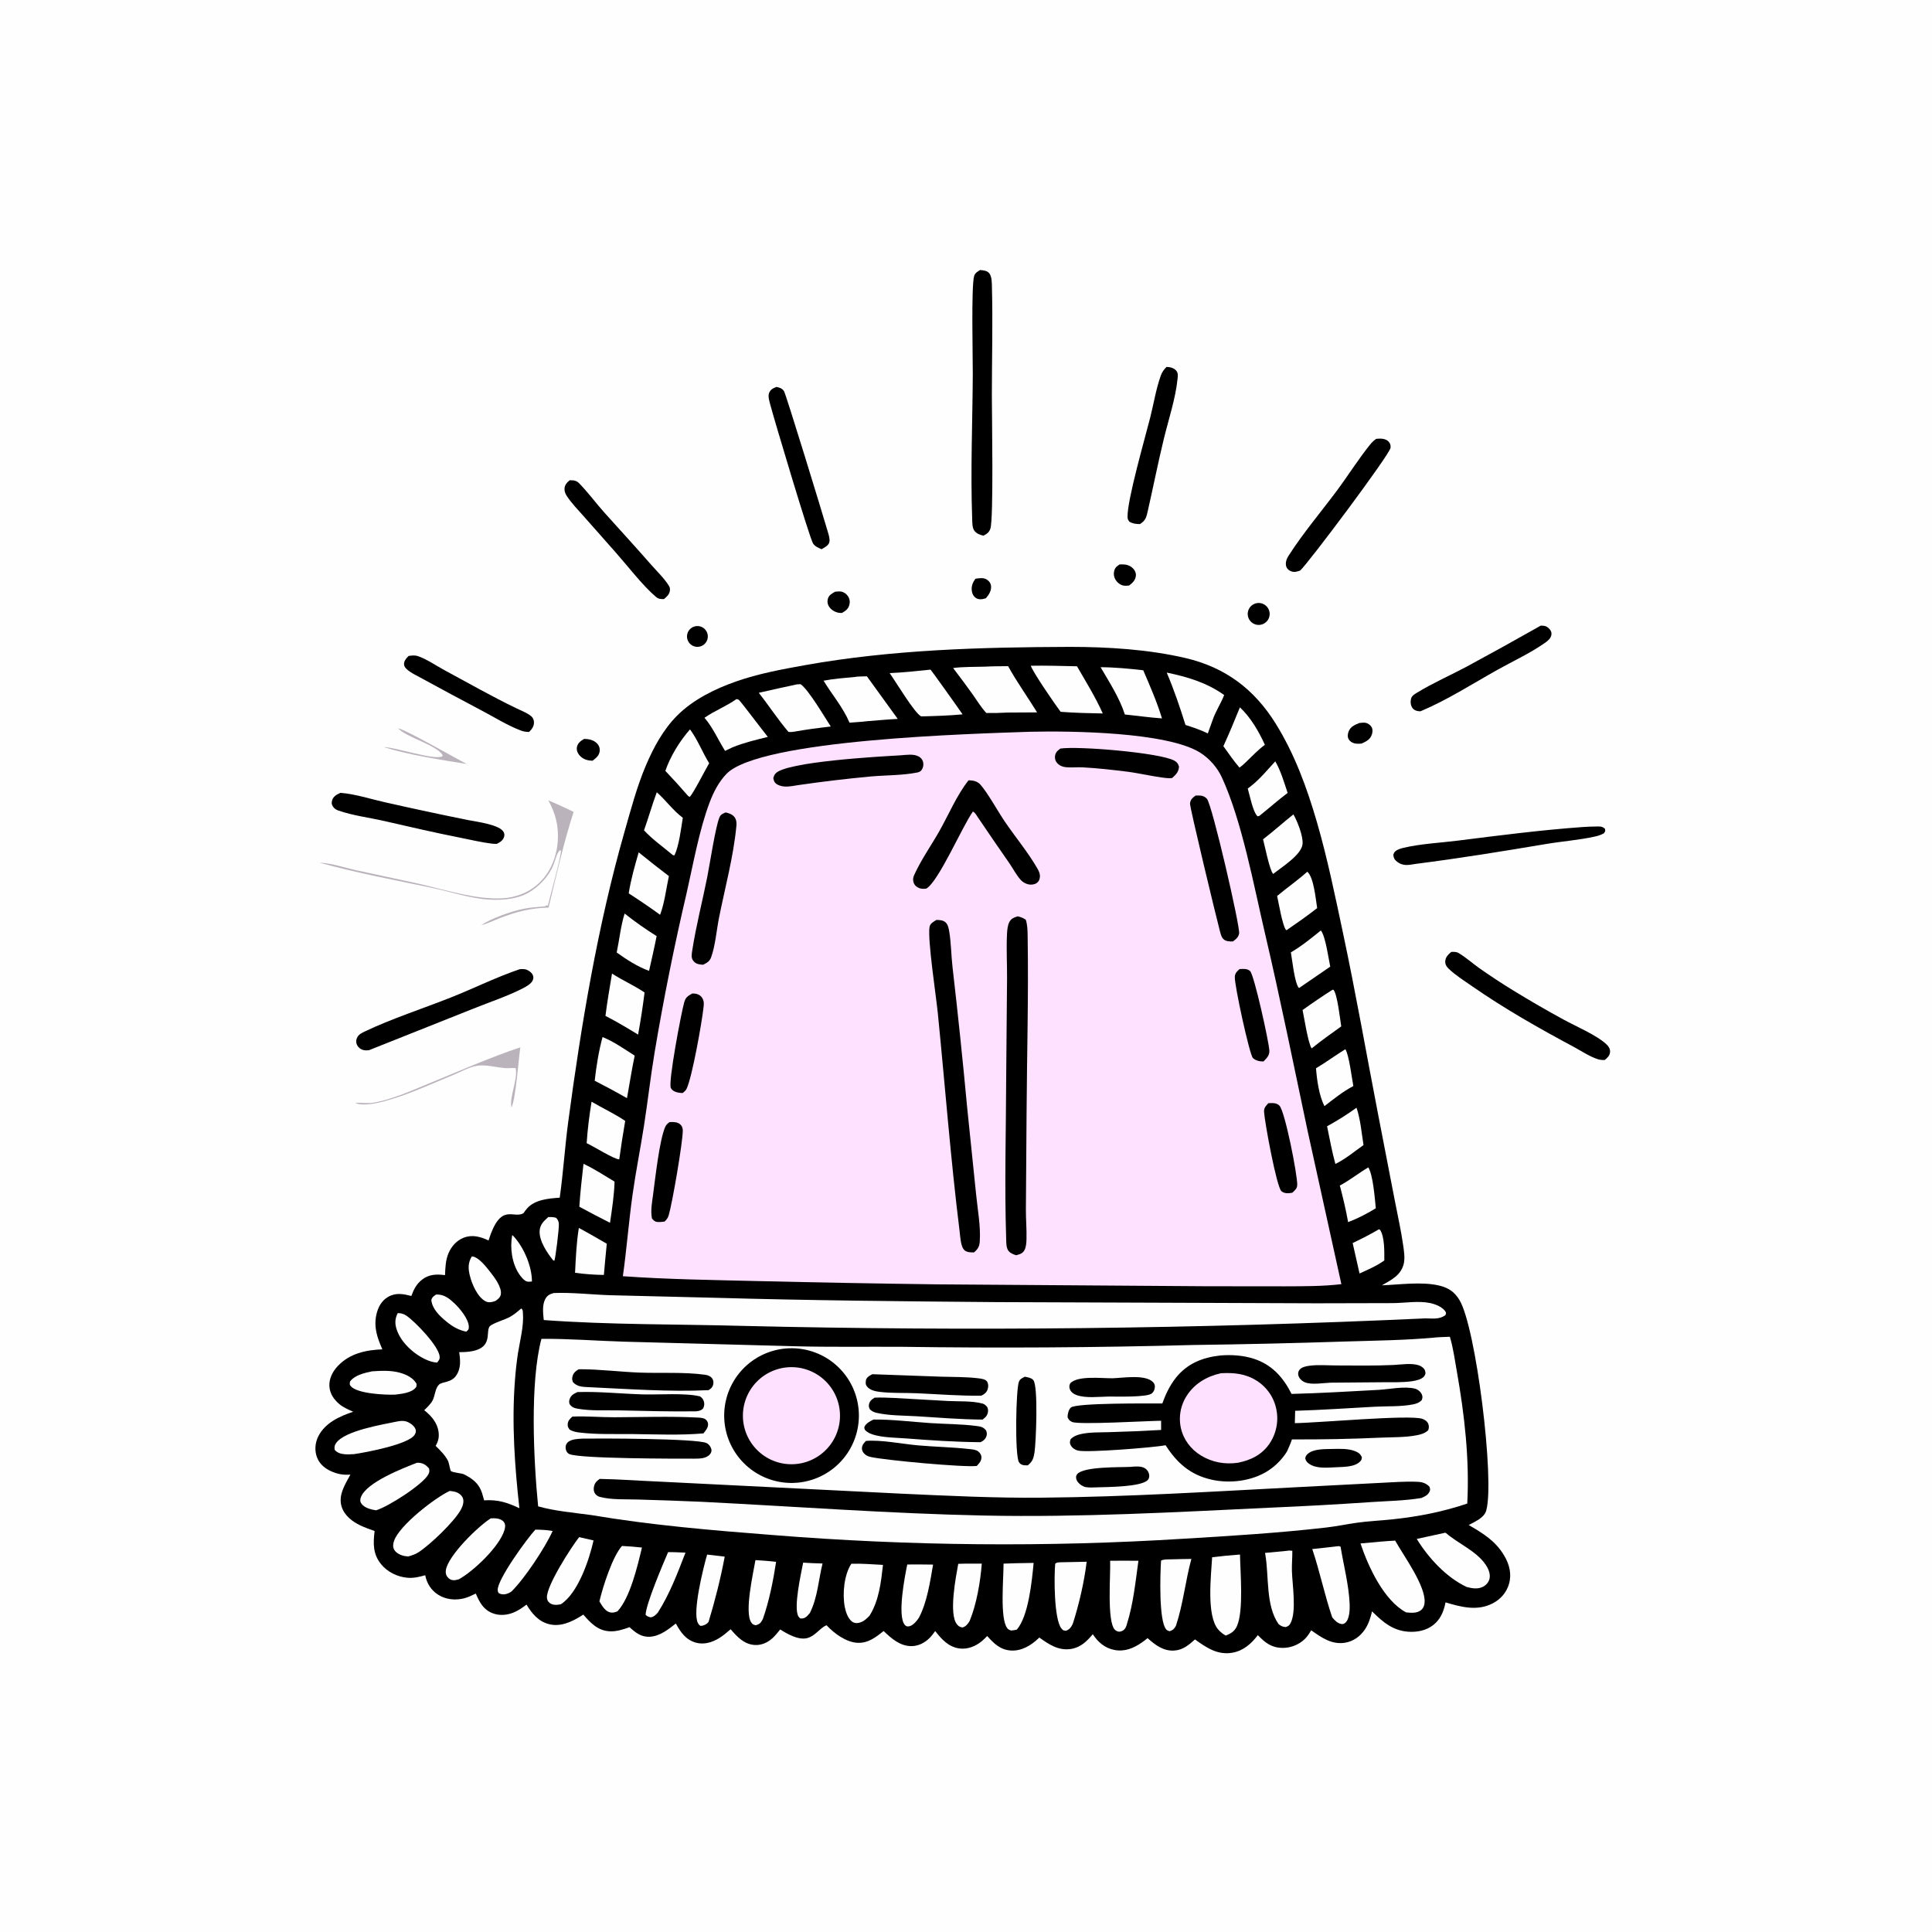 <?xml version="1.0" encoding="utf-8" ?>
<svg xmlns="http://www.w3.org/2000/svg" xmlns:xlink="http://www.w3.org/1999/xlink" width="1557" height="1557">
	<rect width="100%" height="100%" fill="#808080" stroke="none"/>
	<path fill="#FEFEFE" transform="matrix(1.521 0 0 1.521 0 0.004)" d="M0 0L1024 0L1024 1024L0 1024L0 0Z"/>
	<path transform="matrix(1.521 0 0 1.521 0 0.004)" d="M567.037 342.742C587.203 342.761 608.483 344.078 628.157 348.665C649.173 353.566 664.563 365.128 675.925 383.401C685.945 399.516 692.505 417.448 697.772 435.604C703.353 454.838 707.452 474.909 711.618 494.499C718.409 526.43 724.019 558.552 730.222 590.594L739.023 636.056C740.531 643.907 742.334 651.784 743.456 659.696C743.901 662.831 744.537 666.784 743.715 669.876C742.13 675.835 737.132 678.162 732.204 681.028C741.702 680.657 753.304 678.968 762.494 681.135C767.422 682.298 770.608 684.431 773.25 688.74C782.048 703.088 792.078 784.291 787.472 800.382C786.349 804.304 781.464 806.23 778.193 808.035C785.85 812.493 792.416 816.455 797.039 824.306C799.758 828.922 801.071 834.033 799.527 839.289C798.216 843.752 795.203 847.243 791.115 849.425C782.908 853.806 774.241 851.521 765.923 849.015C765.065 853.125 763.82 856.717 760.806 859.78C757.336 863.307 752.456 864.677 747.612 864.618C738.593 864.508 733.005 859.767 726.976 853.77C726.162 857.186 725.145 860.499 723.15 863.43C720.698 867.03 717.101 869.645 712.759 870.376C705.695 871.564 700.192 867.671 694.761 863.81C693.816 865.329 692.879 866.86 691.621 868.145Q691.314 868.453 690.992 868.745Q690.669 869.037 690.332 869.312Q689.995 869.587 689.645 869.844Q689.294 870.101 688.931 870.34Q688.567 870.579 688.192 870.799Q687.817 871.019 687.431 871.22Q687.045 871.42 686.649 871.601Q686.254 871.781 685.849 871.941Q685.445 872.101 685.033 872.24Q684.621 872.379 684.202 872.496Q683.783 872.614 683.359 872.71Q682.935 872.806 682.506 872.88Q682.078 872.954 681.646 873.006Q681.214 873.058 680.78 873.087Q680.346 873.117 679.911 873.125Q679.477 873.132 679.042 873.117C673.457 872.931 670.124 870.202 666.48 866.375C662.993 870.923 658.846 874.635 653.024 875.68C645.194 877.085 639.162 872.988 633.158 868.641C629.854 871.587 626.888 874.204 622.236 874.54C616.512 874.954 612.053 871.585 608.05 867.964Q606.576 869.191 604.995 870.276C600.592 873.358 595.789 875.297 590.337 874.198C585.323 873.186 581.738 870.056 579.013 865.881C575.775 869.741 572.519 872.957 567.27 873.724C560.769 874.674 555.665 871.237 550.684 867.64L550.165 868.141C546.277 871.842 541.276 874.849 535.713 874.528C530.033 874.2 526.612 870.826 523.068 866.831C522.179 867.767 521.277 868.668 520.286 869.5C517.012 872.249 512.775 873.978 508.453 873.446C502.689 872.735 498.858 868.541 495.517 864.204C494.642 865.438 493.692 866.705 492.636 867.787C490.104 870.382 486.65 872.18 482.981 872.195C476.849 872.219 472.334 868.144 468.178 864.186C464.052 867.512 459.918 870.73 454.293 870.433C448.231 870.113 441.96 865.43 437.939 861.134C434.468 862.498 432.015 866.85 427.683 867.947C423.031 869.123 417.185 865.781 413.388 863.36C412.091 864.957 410.753 866.665 409.228 868.051C406.727 870.325 403.374 871.809 399.956 871.597C394.208 871.241 390.635 867.294 387.125 863.248C385.164 864.948 383.216 866.634 380.992 867.989C377.326 870.223 372.959 871.556 368.703 870.354C363.356 868.844 360.606 864.803 358.096 860.222C354.147 863.311 349.771 866.829 344.58 867.205C339.803 867.551 336.875 865.136 333.559 862.161C330.065 863.394 326.539 864.59 322.78 864.325C316.633 863.891 312.829 859.849 309.077 855.477Q308.513 855.846 307.942 856.203C302.826 859.39 296.887 862.147 290.739 860.515C285.201 859.044 281.804 854.871 278.972 850.193C277.076 851.636 275.122 852.999 272.96 854.021C269.238 855.78 264.809 856.279 260.93 854.737C255.997 852.776 254.08 848.889 252.089 844.342C250.044 845.336 248.004 846.345 245.785 846.895C241.148 848.043 236.162 847.533 232.099 844.924C228.366 842.526 226.15 838.924 225.299 834.636C222.126 835.509 219.212 836.262 215.873 835.968C210.544 835.499 205.303 832.952 201.903 828.771C197.544 823.41 197.679 817.676 198.495 811.212C195.972 810.291 193.371 809.415 190.949 808.253C186.707 806.219 182.529 803.048 181.04 798.395C179.07 792.237 182.846 786.513 185.662 781.317C182.203 781.579 179.4 781.168 176.165 779.85C172.463 778.34 169.325 775.887 167.912 772.044C166.618 768.524 166.943 764.484 168.599 761.143C172.202 753.873 179.892 750.44 187.135 748.002C184.644 746.883 182.002 745.787 179.886 744.032C176.922 741.574 174.752 738.418 174.527 734.483C174.296 730.454 176.276 726.648 178.977 723.787C185.247 717.144 193.846 715.263 202.605 714.949C199.892 708.837 197.93 703.236 199.451 696.427C200.286 692.691 202.166 689.165 205.568 687.196C209.777 684.76 213.55 685.585 217.965 686.649C219.19 683.251 220.666 680.349 223.573 678.056C227.28 675.132 231.353 675.04 235.791 675.631C235.957 671.735 236.079 667.688 237.625 664.05C239.178 660.393 241.926 657.251 245.69 655.795C250.278 654.019 254.621 655.261 258.852 657.267C265.31 636.623 271.909 646.061 277.357 642.807C277.999 641.905 278.646 640.986 279.388 640.163C283.531 635.565 290.793 635.005 296.57 634.583C298.459 621.236 299.29 607.741 301.076 594.374C307.917 543.161 316.701 490.323 330.924 440.616C334.293 428.842 337.432 416.857 342.232 405.568C346.274 396.062 351.392 386.583 358.74 379.2C367.231 370.669 378.774 365.008 390.009 361.072C401.81 356.938 414.037 354.675 426.309 352.474C472.731 344.148 519.99 342.908 567.037 342.742Z"/>
	<path fill="#FEE1FF" transform="matrix(1.521 0 0 1.521 0 0.004)" d="M545.719 387.722C567.624 387.217 618.409 387.831 635.912 398.795C640.767 401.836 644.989 406.666 647.384 411.856C658.043 434.953 664.347 469.364 670.239 494.496C678.41 529.345 685.445 564.324 692.863 599.334L710.723 680.396C700.869 681.588 690.667 681.507 680.751 681.557L639.02 681.515L496.75 680.511Q449.136 679.898 401.531 678.779C377.735 678.189 353.769 677.889 330.029 676.2C332.055 661.759 333.154 647.204 335.19 632.768C336.915 620.539 339.362 608.411 341.26 596.207C343.252 583.398 344.686 570.517 346.825 557.723Q353.94 515.274 363.763 473.369C367.293 457.936 370.43 439.894 375.994 425.172C378.055 419.719 380.84 414.256 384.929 410.031C402.68 391.689 516.255 388.755 545.719 387.722Z"/>
	<path transform="matrix(1.521 0 0 1.521 0 0.004)" d="M539.22 485.51C540.925 485.882 542.024 486.36 543.499 487.299C544.428 490.028 544.447 493.16 544.494 496.024C545.009 527.187 544.123 558.491 543.928 589.668L543.568 640.914C543.544 646.159 544.035 651.45 543.883 656.681C543.834 658.378 543.699 660.594 542.927 662.147C541.896 664.221 540.453 664.502 538.395 665.095C536.787 664.571 534.93 663.873 534.035 662.301C533.114 660.684 533.178 658.219 533.119 656.397C532.179 627.517 533.063 598.367 533.138 569.456L533.584 518.684C533.647 510.786 533.164 502.739 533.559 494.864C533.656 492.941 533.872 490.347 534.772 488.605C535.801 486.612 537.236 486.16 539.22 485.51Z"/>
	<path transform="matrix(1.521 0 0 1.521 0 0.004)" d="M496.159 487.432C497.792 487.418 499.679 487.544 500.97 488.683C502.311 489.866 502.672 491.957 502.955 493.629C503.99 499.74 503.972 506.33 504.707 512.535Q509.003 549.699 512.463 586.951L517.222 633.144C518.016 640.961 519.622 649.668 519.148 657.502C518.972 660.42 518.271 661.666 516.101 663.578C515.388 663.594 514.682 663.597 513.971 663.523C512.48 663.369 511.288 662.985 510.399 661.669C508.98 659.569 508.741 654.727 508.434 652.252C503.665 613.879 500.735 575.156 496.885 536.679C495.994 527.766 491.393 497.696 492.521 491.12C492.849 489.209 494.66 488.395 496.159 487.432Z"/>
	<path transform="matrix(1.521 0 0 1.521 0 0.004)" d="M513.164 413.468C513.338 413.463 513.512 413.449 513.686 413.454C515.904 413.515 517.979 414.044 519.495 415.759C523.356 420.124 528.712 429.874 532.32 435.198C537.936 443.484 544.73 451.577 549.693 460.227C550.499 461.631 551.176 463.141 550.971 464.808C550.816 466.065 550.414 467.055 549.354 467.815C548.129 468.693 546.474 468.891 545.022 468.602C543.551 468.309 541.951 467.447 540.93 466.339C538.574 463.779 536.746 460.178 534.752 457.294Q526.324 445.212 518.091 432.997C517.312 431.882 516.735 430.577 515.486 430.007C509.718 438.143 497.471 466.778 490.856 470.8C489.276 471.061 487.805 471.016 486.351 470.243C485.016 469.533 484.143 468.363 483.885 466.87C483.635 465.423 483.997 464.484 484.579 463.208C488.153 455.371 493.418 447.944 497.675 440.432C502.636 431.678 506.939 421.327 513.164 413.468Z"/>
	<path transform="matrix(1.521 0 0 1.521 0 0.004)" d="M384.465 430.461C384.761 430.533 385.059 430.599 385.355 430.676C387.088 431.127 388.831 432.022 389.651 433.696C390.322 435.064 390.301 436.365 390.159 437.844C388.596 454.05 384.131 470.406 380.948 486.371C379.694 492.663 378.965 501.474 376.733 507.359C375.94 509.449 374.441 510.233 372.523 511.173C371.686 511.102 370.818 511.037 370 510.836C368.623 510.498 367.584 509.691 366.92 508.433C366.169 507.012 366.573 505.002 366.81 503.463C368.804 490.53 372.169 477.594 374.73 464.743C376.041 458.161 379.192 437.457 381.27 432.911C381.921 431.486 383.12 431.056 384.465 430.461Z"/>
	<path transform="matrix(1.521 0 0 1.521 0 0.004)" d="M633.421 421.542C633.563 421.533 633.704 421.52 633.845 421.515C636.086 421.439 637.821 421.448 639.475 423.232C642.234 426.209 657.203 491.232 656.546 494.614C656.137 496.718 654.88 497.584 653.294 498.82C651.567 498.887 649.42 498.832 648.123 497.48C646.897 496.199 646.451 493.54 645.998 491.865C644.449 486.132 630.323 427.582 630.53 425.726C630.772 423.56 631.827 422.8 633.421 421.542Z"/>
	<path transform="matrix(1.521 0 0 1.521 0 0.004)" d="M476.997 400.214C480.051 400.008 483.949 399.294 486.75 400.805C487.938 401.446 488.78 402.424 489.103 403.757C489.419 405.061 489.22 406.532 488.511 407.677C487.778 408.859 487.008 409.118 485.7 409.37C477.949 410.865 469.352 410.714 461.458 411.401Q442.122 413.194 422.906 415.993C419.233 416.546 415.004 417.629 411.629 415.514C410.285 414.672 410.005 413.698 409.734 412.216C410.004 411.29 410.231 410.667 410.857 409.907C416.127 403.505 467.316 400.762 476.997 400.214Z"/>
	<path transform="matrix(1.521 0 0 1.521 0 0.004)" d="M561.808 396.627C571.342 395.2 614.301 398.782 622.132 402.972C623.621 403.768 624.19 404.548 624.692 406.188C624.519 409.053 623.112 410.365 621.052 412.224C620.766 412.262 620.233 412.347 619.913 412.351C615.656 412.402 603.06 409.585 597.701 408.92C589.807 407.94 581.751 407.015 573.805 406.582C570.941 406.426 568.038 406.76 565.196 406.543C563.326 406.4 561.696 405.878 560.347 404.532C559.373 403.561 558.889 402.364 558.966 400.974C559.087 398.801 560.215 397.834 561.808 396.627Z"/>
	<path transform="matrix(1.521 0 0 1.521 0 0.004)" d="M366.695 526.441C366.919 526.427 367.143 526.402 367.368 526.4C368.935 526.384 370.698 527 371.715 528.268C373.166 530.075 372.981 531.884 372.735 534.034C371.788 542.31 366.797 570.352 363.847 576.779C363.365 577.828 362.597 578.425 361.709 579.125C360.931 579.104 360.858 579.119 359.995 579.007C358.269 578.781 356.327 578.134 355.453 576.488C353.917 573.596 360.96 536.619 362.523 531.107C363.289 528.406 364.366 527.795 366.695 526.441Z"/>
	<path transform="matrix(1.521 0 0 1.521 0 0.004)" d="M354.768 594.538C356.807 594.458 359.059 594.375 360.618 595.939C361.527 596.853 361.775 597.892 361.77 599.144C361.741 605.369 356.245 637.419 354.333 643.829C353.884 645.336 353.237 646.164 352.124 647.249C350.896 647.382 349.476 647.595 348.247 647.454C346.878 647.297 346.303 646.591 345.446 645.617C344.64 641.582 345.452 637.257 345.998 633.219C347.156 624.648 349.377 603.993 352.521 596.963C353.014 595.861 353.831 595.252 354.768 594.538Z"/>
	<path transform="matrix(1.521 0 0 1.521 0 0.004)" d="M656.788 513.46C658.716 513.37 660.82 513.12 662.362 514.524C664.486 516.456 672.38 552.132 672.571 556.728C672.677 559.273 671.102 560.728 669.469 562.407C667.423 562.434 665.37 562.025 663.844 560.577C662.075 558.898 653.957 521.664 654.267 517.506C654.413 515.552 655.423 514.666 656.788 513.46Z"/>
	<path transform="matrix(1.521 0 0 1.521 0 0.004)" d="M672.019 584.532C674.061 584.415 676.314 584.23 677.89 585.799C680.845 588.739 687.514 622.766 687.337 627.885C687.27 629.8 686.027 630.733 684.736 631.957C682.726 632.343 680.742 632.518 679.013 631.205C676.419 629.235 670.008 594.106 669.759 589.106C669.653 586.972 670.686 586.014 672.019 584.532Z"/>
	<path fill="#FEFEFE" transform="matrix(1.521 0 0 1.521 0 0.004)" d="M759.578 708.75C762.411 708.435 765.352 708.422 768.204 708.282C769.979 714.147 770.839 720.576 771.902 726.602C775.981 749.728 778.665 773.154 777.43 796.655C764.535 801.005 751.557 803.56 738.046 804.987C731.719 805.655 725.279 805.923 718.989 806.814C713.535 807.586 708.126 808.725 702.653 809.357C677.61 812.247 652.11 813.801 626.934 815.305Q599.758 816.998 572.539 817.721Q545.32 818.444 518.093 818.195Q490.865 817.947 463.664 816.728Q436.463 815.509 409.322 813.32C377.307 810.855 345.065 808.118 313.382 802.767C304.056 801.482 294.181 800.691 285.128 798.138C282.744 773.927 280.703 732.767 286.871 709.389C301.37 709.252 316.132 710.445 330.641 710.88L421.343 713.31C440.17 713.804 459.069 713.484 477.906 713.596Q555.107 714.714 632.288 712.638Q672.705 712.114 713.104 710.785C728.559 710.316 744.175 710.147 759.578 708.75Z"/>
	<path transform="matrix(1.521 0 0 1.521 0 0.004)" d="M646.635 718.19C652.441 717.717 658.677 718.115 664.249 719.91C673.89 723.017 679.88 729.726 684.34 738.568C699.578 738.187 715.01 737.25 730.238 736.431C735.944 736.125 744.25 734.337 749.759 735.793C751.244 736.185 752.722 737.406 753.345 738.823C753.87 740.02 753.714 740.695 753.295 741.87C751.942 743.226 750.529 743.752 748.656 744.122C742.254 745.388 734.922 745 728.371 745.354C714.334 746.114 700.283 747.08 686.233 747.512L686.076 754.05C697.81 753.935 746.584 749.481 753.517 751.737C754.952 752.204 756.293 753.078 756.819 754.569C757.23 755.731 757.138 756.69 756.726 757.81C755.067 759.381 753.147 759.957 750.936 760.409C744.82 761.657 737.908 761.462 731.662 761.731Q708.106 762.797 684.527 762.664C683.822 764.867 682.852 766.952 681.917 769.065Q680.957 770.6 679.835 772.021Q678.714 773.442 677.445 774.732Q676.175 776.022 674.772 777.167Q673.37 778.311 671.851 779.296C663.393 784.751 651.728 786.186 642 784.009C630.782 781.5 623.686 775.251 617.595 765.769C611.152 766.983 576.736 769.717 571.372 768.623C569.699 768.281 568.046 767.189 567.264 765.651C566.673 764.492 566.882 763.626 567.301 762.49C568.842 761.036 570.382 760.39 572.442 759.902C577.399 758.728 583.219 758.992 588.324 758.807Q601.783 758.437 615.224 757.658L615.199 752.771C607.609 752.885 571.719 754.989 568.086 753.434C566.732 752.854 566.31 752.273 565.669 750.987C565.585 749.439 566.173 746.94 567.353 745.814C570.058 743.235 608.995 743.652 615.862 743.613C617.57 738.81 619.847 734.024 623.034 730.018C629.07 722.43 637.222 719.216 646.635 718.19Z"/>
	<path fill="#FEE1FF" transform="matrix(1.521 0 0 1.521 0 0.004)" d="M646.936 727.6C653.806 727.231 659.95 727.802 665.941 731.617Q666.438 731.934 666.918 732.276Q667.398 732.617 667.861 732.983Q668.323 733.348 668.766 733.736Q669.21 734.125 669.633 734.535Q670.056 734.945 670.458 735.376Q670.86 735.807 671.24 736.258Q671.619 736.709 671.976 737.178Q672.332 737.648 672.664 738.135Q672.996 738.621 673.303 739.124Q673.611 739.627 673.892 740.145Q674.173 740.663 674.428 741.195Q674.683 741.726 674.911 742.269Q675.139 742.813 675.339 743.367Q675.539 743.922 675.71 744.486Q675.882 745.049 676.025 745.621Q676.168 746.193 676.282 746.771Q676.399 747.35 676.487 747.935Q676.575 748.519 676.634 749.107Q676.693 749.695 676.723 750.285Q676.753 750.875 676.754 751.466Q676.755 752.057 676.726 752.647Q676.698 753.237 676.641 753.825Q676.583 754.413 676.497 754.998Q676.41 755.583 676.295 756.162Q676.18 756.742 676.036 757.315Q675.892 757.888 675.72 758.453Q675.548 759.019 675.349 759.575Q675.149 760.131 674.922 760.677Q674.695 761.222 674.442 761.756Q674.188 762.29 673.909 762.811Q673.629 763.331 673.324 763.837Q673.02 764.344 672.69 764.834C668.649 770.8 662.793 773.654 655.929 775.035C649 776.025 642.257 774.833 636.258 771.147C630.881 767.845 626.956 762.627 625.641 756.416Q625.527 755.872 625.44 755.322Q625.354 754.773 625.294 754.22Q625.234 753.667 625.202 753.112Q625.169 752.557 625.164 752.001Q625.159 751.445 625.182 750.889Q625.204 750.333 625.254 749.78Q625.304 749.226 625.381 748.675Q625.458 748.124 625.562 747.578Q625.666 747.032 625.797 746.491Q625.928 745.951 626.086 745.417Q626.243 744.884 626.426 744.359Q626.61 743.834 626.819 743.319Q627.028 742.803 627.262 742.299Q627.497 741.795 627.756 741.302Q628.014 740.81 628.297 740.331Q628.58 739.852 628.886 739.388C633.066 732.96 639.597 729.201 646.936 727.6Z"/>
	<path transform="matrix(1.521 0 0 1.521 0 0.004)" d="M317.732 783.591C328.377 783.786 339.031 784.599 349.671 785.044L477.678 791.421C502.401 792.547 527.185 793.773 551.94 793.544C597.474 793.122 642.918 790.276 688.378 787.919L730.947 785.719C737.643 785.436 744.686 784.787 751.373 785.147C753.825 785.279 755.792 786 757.454 787.807C757.655 788.704 757.92 789.123 757.569 790.022C756.748 792.127 755.071 792.833 753.148 793.706C744.505 795.155 735.386 795.285 726.632 795.865Q699.905 797.693 673.14 798.83C622.594 801.234 572.117 804.048 521.5 803.01C471.482 801.983 421.494 798.209 371.534 795.712Q354.866 794.987 338.188 794.526C331.791 794.32 323.987 794.77 317.802 793.118Q317.442 793.02 317.103 792.864Q316.763 792.708 316.454 792.5Q316.145 792.29 315.874 792.034Q315.603 791.777 315.378 791.479C314.578 790.425 314.453 789.097 314.684 787.837C315.068 785.747 316.103 784.775 317.732 783.591Z"/>
	<path transform="matrix(1.521 0 0 1.521 0 0.004)" d="M414.692 714.669Q415.555 714.554 416.422 714.482Q417.289 714.409 418.159 714.379Q419.029 714.349 419.899 714.361Q420.769 714.374 421.638 714.428Q422.506 714.483 423.371 714.58Q424.236 714.677 425.095 714.816Q425.955 714.955 426.806 715.136Q427.657 715.317 428.499 715.539Q429.34 715.761 430.17 716.023Q431 716.286 431.815 716.589Q432.631 716.892 433.432 717.234Q434.232 717.577 435.014 717.958Q435.797 718.338 436.56 718.757Q437.323 719.176 438.065 719.631Q438.806 720.086 439.525 720.577Q440.244 721.068 440.938 721.593Q441.631 722.119 442.299 722.677Q442.966 723.236 443.606 723.826Q444.245 724.417 444.855 725.038Q445.465 725.659 446.044 726.308Q446.622 726.958 447.169 727.636Q447.716 728.313 448.228 729.016Q448.741 729.719 449.219 730.447Q449.697 731.174 450.139 731.924Q450.581 732.673 450.986 733.444Q451.391 734.214 451.758 735.003Q452.124 735.793 452.452 736.599Q452.78 737.405 453.069 738.226Q453.357 739.047 453.605 739.882Q453.853 740.716 454.06 741.561Q454.266 742.407 454.432 743.261Q454.597 744.115 454.721 744.977Q454.845 745.839 454.926 746.705Q455.008 747.572 455.047 748.441Q455.086 749.31 455.083 750.181Q455.079 751.051 455.034 751.92Q454.988 752.789 454.9 753.655Q454.812 754.521 454.682 755.381Q454.552 756.242 454.38 757.095Q454.208 757.948 453.995 758.792Q453.781 759.636 453.527 760.468Q453.273 761.3 452.979 762.119Q452.684 762.938 452.35 763.742Q452.016 764.546 451.643 765.332Q451.271 766.119 450.86 766.886Q450.449 767.653 450.002 768.4Q449.554 769.146 449.071 769.87Q448.587 770.594 448.069 771.293Q447.551 771.992 446.999 772.665Q446.448 773.338 445.864 773.984Q445.28 774.629 444.666 775.246Q444.051 775.862 443.407 776.448Q442.764 777.033 442.092 777.587Q441.42 778.14 440.723 778.66Q440.025 779.18 439.302 779.666Q438.58 780.151 437.835 780.601Q437.09 781.051 436.324 781.464Q435.558 781.876 434.772 782.251Q433.987 782.626 433.184 782.963Q432.381 783.299 431.563 783.596Q430.745 783.892 429.913 784.149Q429.082 784.405 428.239 784.621Q427.396 784.837 426.543 785.011Q425.69 785.185 424.83 785.318Q424.249 785.408 423.665 785.478Q423.082 785.548 422.496 785.599Q421.91 785.65 421.323 785.682Q420.736 785.714 420.149 785.726Q419.561 785.739 418.973 785.732Q418.385 785.725 417.798 785.698Q417.211 785.672 416.625 785.627Q416.039 785.581 415.454 785.516Q414.87 785.451 414.288 785.367Q413.706 785.283 413.128 785.18Q412.549 785.076 411.974 784.954Q411.399 784.832 410.828 784.691Q410.258 784.55 409.692 784.39Q409.126 784.23 408.566 784.052Q408.006 783.873 407.452 783.677Q406.898 783.48 406.351 783.265Q405.804 783.05 405.264 782.818Q404.724 782.585 404.192 782.334Q403.66 782.084 403.137 781.816Q402.614 781.548 402.099 781.263Q401.585 780.979 401.081 780.677Q400.576 780.375 400.082 780.057Q399.587 779.739 399.104 779.405Q398.62 779.07 398.148 778.72Q397.676 778.37 397.215 778.005Q396.754 777.64 396.306 777.259Q395.858 776.879 395.422 776.484Q394.987 776.089 394.565 775.68Q394.142 775.271 393.734 774.849Q393.325 774.426 392.931 773.99Q392.537 773.554 392.157 773.106Q391.777 772.657 391.412 772.196Q391.047 771.735 390.698 771.262Q390.348 770.79 390.015 770.306Q389.681 769.822 389.363 769.327Q389.046 768.833 388.745 768.328Q388.443 767.823 388.159 767.308Q387.875 766.794 387.608 766.27Q387.34 765.747 387.091 765.214Q386.841 764.682 386.608 764.142Q386.376 763.602 386.162 763.055Q385.948 762.508 385.752 761.953Q385.556 761.399 385.378 760.839Q385.2 760.279 385.041 759.713Q384.882 759.147 384.741 758.576Q384.601 758.005 384.479 757.43Q384.357 756.855 384.255 756.276Q384.152 755.697 384.069 755.115Q383.985 754.534 383.921 753.949Q383.857 753.365 383.812 752.779Q383.767 752.193 383.741 751.605Q383.715 751.018 383.709 750.43Q383.703 749.843 383.716 749.255Q383.729 748.667 383.761 748.08Q383.794 747.493 383.845 746.908Q383.897 746.322 383.968 745.739Q384.039 745.155 384.129 744.574Q384.219 743.993 384.328 743.416Q384.438 742.838 384.566 742.264Q384.694 741.691 384.841 741.121Q384.988 740.552 385.154 739.988Q385.319 739.424 385.503 738.866Q385.688 738.308 385.89 737.756Q386.092 737.204 386.313 736.659Q386.534 736.114 386.772 735.577Q387.01 735.039 387.266 734.51Q387.522 733.981 387.795 733.46Q388.068 732.94 388.359 732.429Q388.649 731.917 388.956 731.416Q389.263 730.915 389.586 730.424Q389.909 729.933 390.248 729.452Q390.587 728.972 390.942 728.504Q391.297 728.035 391.667 727.578Q392.037 727.121 392.422 726.677Q392.807 726.233 393.207 725.802Q393.606 725.37 394.019 724.952Q394.432 724.534 394.859 724.13Q395.286 723.726 395.726 723.336Q396.166 722.946 396.619 722.571Q397.071 722.196 397.536 721.836Q398.001 721.476 398.477 721.131Q398.953 720.786 399.441 720.458Q399.928 720.129 400.426 719.817Q400.924 719.504 401.432 719.208Q401.94 718.912 402.457 718.633Q402.975 718.354 403.501 718.093Q404.027 717.831 404.562 717.586Q405.097 717.342 405.639 717.115Q406.182 716.889 406.731 716.68Q407.281 716.472 407.837 716.281Q408.393 716.091 408.955 715.919Q409.517 715.747 410.085 715.594Q410.652 715.44 411.225 715.306Q411.797 715.171 412.373 715.055Q412.95 714.94 413.529 714.843Q414.109 714.746 414.692 714.669Z"/>
	<path fill="#FEE1FF" transform="matrix(1.521 0 0 1.521 0 0.004)" d="M415.233 724.71Q415.857 724.609 416.486 724.539Q417.115 724.468 417.746 724.429Q418.378 724.389 419.01 724.381Q419.643 724.373 420.275 724.395Q420.907 724.418 421.537 724.472Q422.168 724.526 422.795 724.611Q423.422 724.695 424.043 724.811Q424.665 724.926 425.281 725.072Q425.897 725.218 426.504 725.394Q427.112 725.57 427.71 725.776Q428.308 725.982 428.896 726.216Q429.483 726.451 430.058 726.714Q430.633 726.978 431.195 727.269Q431.757 727.561 432.303 727.879Q432.85 728.198 433.38 728.543Q433.91 728.888 434.422 729.259Q434.935 729.629 435.429 730.025Q435.923 730.42 436.396 730.84Q436.87 731.259 437.323 731.701Q437.775 732.143 438.205 732.607Q438.636 733.071 439.043 733.555Q439.449 734.039 439.832 734.543Q440.215 735.047 440.572 735.569Q440.93 736.091 441.261 736.63Q441.592 737.169 441.897 737.723Q442.201 738.278 442.478 738.847Q442.755 739.415 443.003 739.997Q443.252 740.579 443.471 741.172Q443.691 741.766 443.881 742.369Q444.071 742.972 444.231 743.584Q444.392 744.196 444.522 744.815Q444.652 745.434 444.751 746.059Q444.85 746.684 444.919 747.313Q444.988 747.942 445.025 748.573Q445.063 749.205 445.069 749.837Q445.076 750.47 445.051 751.102Q445.027 751.734 444.971 752.364Q444.915 752.994 444.829 753.621Q444.742 754.248 444.625 754.869Q444.508 755.491 444.36 756.106Q444.212 756.721 444.035 757.328Q443.857 757.935 443.65 758.533Q443.442 759.131 443.206 759.718Q442.969 760.304 442.704 760.879Q442.439 761.453 442.146 762.014Q441.853 762.574 441.533 763.12Q441.213 763.666 440.866 764.195Q440.52 764.724 440.148 765.235Q439.775 765.747 439.379 766.24Q438.982 766.732 438.561 767.205Q438.14 767.677 437.697 768.129Q437.254 768.58 436.789 769.009Q436.324 769.438 435.838 769.843Q435.353 770.249 434.848 770.63Q434.343 771.011 433.82 771.367Q433.297 771.723 432.757 772.053Q432.217 772.382 431.662 772.685Q431.107 772.988 430.537 773.263Q429.967 773.539 429.385 773.785Q428.802 774.032 428.208 774.25Q427.615 774.468 427.011 774.656Q426.407 774.845 425.794 775.003Q425.182 775.162 424.562 775.29Q423.943 775.418 423.318 775.516Q422.695 775.613 422.069 775.68Q421.442 775.746 420.812 775.782Q420.183 775.818 419.553 775.823Q418.923 775.828 418.293 775.802Q417.663 775.776 417.035 775.72Q416.408 775.663 415.783 775.576Q415.159 775.488 414.54 775.371Q413.921 775.253 413.308 775.105Q412.696 774.957 412.091 774.779Q411.486 774.601 410.891 774.394Q410.296 774.187 409.711 773.95Q409.127 773.714 408.555 773.45Q407.983 773.185 407.424 772.893Q406.866 772.601 406.322 772.282Q405.779 771.962 405.252 771.617Q404.724 771.272 404.215 770.901Q403.705 770.53 403.214 770.135Q402.723 769.739 402.252 769.32Q401.781 768.901 401.332 768.46Q400.882 768.018 400.454 767.555Q400.026 767.092 399.622 766.609Q399.217 766.126 398.837 765.623Q398.457 765.12 398.102 764.6Q397.746 764.079 397.417 763.542Q397.088 763.004 396.785 762.451Q396.482 761.898 396.207 761.331Q395.932 760.764 395.685 760.185Q395.438 759.605 395.22 759.013Q395.001 758.422 394.812 757.821Q394.623 757.22 394.463 756.61Q394.304 756 394.174 755.383Q394.045 754.766 393.946 754.144Q393.847 753.521 393.778 752.895Q393.71 752.268 393.672 751.639Q393.635 751.01 393.628 750.38Q393.621 749.75 393.645 749.12Q393.669 748.49 393.724 747.862Q393.779 747.234 393.864 746.609Q393.95 745.985 394.066 745.366Q394.182 744.746 394.328 744.133Q394.474 743.52 394.651 742.915Q394.827 742.309 395.032 741.714Q395.238 741.118 395.472 740.533Q395.707 739.948 395.969 739.375Q396.232 738.802 396.523 738.242Q396.813 737.683 397.131 737.139Q397.449 736.594 397.793 736.066Q398.137 735.538 398.506 735.027Q398.875 734.517 399.269 734.025Q399.663 733.532 400.081 733.06Q400.498 732.588 400.938 732.137Q401.379 731.686 401.84 731.257Q402.302 730.828 402.784 730.422Q403.267 730.016 403.768 729.634Q404.27 729.253 404.789 728.896Q405.309 728.539 405.845 728.208Q406.382 727.877 406.934 727.573Q407.486 727.269 408.052 726.992Q408.618 726.715 409.197 726.466Q409.777 726.218 410.367 725.998Q410.958 725.778 411.559 725.587Q412.159 725.396 412.768 725.234Q413.378 725.073 413.994 724.942Q414.611 724.811 415.233 724.71Z"/>
	<path transform="matrix(1.521 0 0 1.521 0 0.004)" d="M308.839 762.24C317.097 762.107 368.533 762.135 374.244 764.556C375.515 765.095 376.539 766.454 376.895 767.789C377.173 768.834 376.824 769.787 376.132 770.582C374.084 772.937 370.559 772.836 367.731 772.869C358.475 772.885 307.024 772.925 301.64 770.425C300.607 769.945 300.01 768.97 299.785 767.859C299.542 766.656 299.699 765.502 300.51 764.54C302.301 762.416 306.29 762.409 308.839 762.24Z"/>
	<path transform="matrix(1.521 0 0 1.521 0 0.004)" d="M306.526 725.542C306.94 725.521 307.354 725.49 307.769 725.49C317.395 725.48 328.998 726.91 339.002 727.273C350.29 727.681 362.359 726.885 373.53 728.405C374.938 728.597 376.282 729.048 377.216 730.186C378.037 731.187 378.183 732.516 377.845 733.738C377.432 735.235 376.616 735.805 375.397 736.566C355.188 737.582 332.008 735.908 311.621 734.971C308.557 734.83 305.782 734.731 303.6 732.344C303.254 731.389 303.031 730.768 303.241 729.73C303.687 727.529 304.745 726.682 306.526 725.542Z"/>
	<path transform="matrix(1.521 0 0 1.521 0 0.004)" d="M303.284 750.577C310.605 750.247 318.055 750.951 325.403 750.93C339.959 750.889 354.781 750.346 369.309 751.075C370.679 751.144 372.432 751.184 373.633 751.913C374.409 752.383 375.122 753.492 375.167 754.398C375.269 756.474 373.926 757.965 372.701 759.479C360.405 760.55 347.543 759.971 335.19 759.837C326.023 759.738 316.258 760.14 307.172 759.036C305.187 758.795 303.428 758.501 301.74 757.398C301.059 756.338 300.746 756.019 300.796 754.717C300.871 752.788 301.94 751.779 303.284 750.577Z"/>
	<path transform="matrix(1.521 0 0 1.521 0 0.004)" d="M305.933 737.586C317.415 737.211 329.166 738.489 340.666 738.819C349.352 739.069 362.985 737.934 370.91 739.874C371.876 740.558 372.419 741.132 372.842 742.268C373.374 743.696 373.202 744.893 372.554 746.257C371.383 747.454 370.442 747.544 368.871 747.788C355.242 747.988 341.622 747.569 327.998 747.284C320.881 747.135 313.012 747.652 306.029 746.391C304.115 746.045 302.892 745.56 301.758 743.893C301.533 742.946 301.485 742.311 301.797 741.391C302.539 739.202 303.986 738.52 305.933 737.586Z"/>
	<path transform="matrix(1.521 0 0 1.521 0 0.004)" d="M738.513 723.222C742.545 723.004 748.107 722.077 751.968 723.476C753.218 723.929 754.676 725.006 755.082 726.343C755.462 727.593 755.319 728.259 754.528 729.291C753.341 730.84 750.14 731.545 748.341 731.811C743.171 732.575 737.548 732.328 732.322 732.381L705.009 732.606C701.239 732.764 694.971 733.834 691.511 732.449C689.907 731.807 688.358 730.46 687.925 728.72C687.65 727.616 687.908 726.512 688.654 725.65C689.825 724.293 692.134 723.864 693.805 723.639C698.388 723.023 703.31 723.463 707.941 723.479C718.121 723.513 728.342 723.698 738.513 723.222Z"/>
	<path transform="matrix(1.521 0 0 1.521 0 0.004)" d="M462.233 728.122L498.487 729.425C505.035 729.644 511.86 729.479 518.344 730.285C519.738 730.459 522.173 730.706 522.99 732.008C523.699 733.139 523.736 734.535 523.396 735.799C522.862 737.788 521.709 738.579 520.001 739.481C508.608 739.673 497.103 738.693 485.718 738.205C479.292 737.929 472.61 738.251 466.231 737.499C463.836 737.216 460.578 736.542 459.169 734.333C458.412 733.146 458.705 732.021 458.944 730.747C459.826 729.31 460.792 728.859 462.233 728.122Z"/>
	<path transform="matrix(1.521 0 0 1.521 0 0.004)" d="M462.798 752.143C472.749 752.037 482.947 753.343 492.882 754.012C500.864 754.55 509.122 754.501 517.045 755.512C519.477 755.822 520.992 755.982 522.525 758.005C522.802 758.957 523.035 759.643 522.752 760.641C522.22 762.518 521.163 763.301 519.552 764.141L519.143 764.139C506.063 764.021 493.057 763.143 480.021 762.141C474.834 761.743 469.133 761.75 464.087 760.52C461.841 759.973 459.949 759.318 458.305 757.658C458.114 757.042 457.787 756.569 458.063 755.935C458.848 754.134 461.126 752.972 462.798 752.143Z"/>
	<path transform="matrix(1.521 0 0 1.521 0 0.004)" d="M458.82 763.468C466.694 762.778 478.049 765.068 486.23 765.805C495.3 766.622 504.501 766.753 513.535 767.772C515.049 767.942 517.001 768.048 518.216 768.969C519.25 769.752 519.985 770.787 520.004 772.138C520.031 774.118 518.797 775.401 517.531 776.731C510.558 777.553 468.822 773.677 461.391 771.986C460.17 771.709 459.248 771.363 458.286 770.548C457.289 769.704 456.622 768.575 456.699 767.233C456.795 765.576 457.737 764.609 458.82 763.468Z"/>
	<path transform="matrix(1.521 0 0 1.521 0 0.004)" d="M463.372 740.547C466.856 740.398 470.37 740.549 473.852 740.71L502.207 742.308C507.903 742.6 515.12 742.185 520.584 743.669C521.704 743.973 522.329 744.675 523.076 745.495C523.422 746.408 523.634 747.019 523.485 748.021C523.181 750.066 522.145 751.017 520.594 752.166C509.026 752.089 497.358 751.116 485.811 750.407C478.932 749.985 471.209 750.126 464.505 748.6C462.995 748.256 462.076 747.799 460.923 746.779C460.382 745.58 460.14 745.075 460.524 743.717C460.971 742.138 462.075 741.399 463.372 740.547Z"/>
	<path transform="matrix(1.521 0 0 1.521 0 0.004)" d="M542.987 729.454C544.358 729.683 546.496 730.076 547.461 731.175C550.207 734.304 548.917 764.318 548.157 769.4C547.686 772.55 547.103 774.49 544.512 776.429C543.897 776.424 543.281 776.419 542.669 776.362C541.512 776.253 540.593 775.785 539.929 774.8C537.642 771.407 538.245 735.992 539.9 732.04C540.543 730.505 541.62 730.213 542.987 729.454Z"/>
	<path transform="matrix(1.521 0 0 1.521 0 0.004)" d="M589.639 730.27C595.206 730.052 606.481 728.211 610.694 732.09C611.447 732.783 611.925 733.638 611.902 734.663C611.869 736.095 611.45 737.212 610.409 738.212C608.04 740.486 591.543 739.916 587.375 739.958C582.227 740.04 575.121 740.958 570.284 739.128C568.751 738.548 567.431 737.599 566.844 735.997C566.406 734.801 566.58 734.004 567.083 732.894C571.154 728.721 583.758 730.35 589.639 730.27Z"/>
	<path transform="matrix(1.521 0 0 1.521 0 0.004)" d="M599.037 777.215C601.191 777.004 604.204 776.747 606.201 777.709C607.419 778.296 608.244 779.34 608.697 780.598C609.102 781.725 609.027 783.061 608.27 784.023C605.19 787.931 586.287 787.873 580.918 788.073C578.926 788.119 575.948 788.377 574.123 787.593C572.612 786.943 570.802 785.425 570.32 783.778C570.029 782.787 570.055 781.909 570.737 781.08C574.148 776.939 593.397 777.517 599.037 777.215Z"/>
	<path transform="matrix(1.521 0 0 1.521 0 0.004)" d="M705.824 767.724C709.762 767.672 714.147 767.421 717.872 768.849C719.654 769.533 720.823 770.344 721.591 772.159C721.426 773.11 721.51 773.415 720.84 774.169C717.97 777.396 711.937 777.187 708.005 777.415C703.399 777.596 697.448 778.352 693.49 775.488C692.415 774.711 691.829 773.95 691.572 772.631C691.805 771.732 691.972 771.264 692.648 770.585C695.683 767.537 701.9 767.86 705.824 767.724Z"/>
	<path fill="#FEFEFE" transform="matrix(1.521 0 0 1.521 0 0.004)" d="M293.454 685.101C303.207 684.724 313.294 685.931 323.069 686.261L379.295 687.635C428.703 689.046 478.307 689.512 527.738 689.918L697.517 690.546L738.089 690.451C744.382 690.393 751.559 689.133 757.693 690.407C760.462 690.982 764.523 692.528 765.982 695.145C766.402 695.897 766.075 696.126 765.8 696.859C762.663 699.173 758.997 698.57 755.276 698.54Q574.45 706.843 393.486 702.519C358.46 701.564 323.063 701.989 288.118 699.426C287.748 695.88 287.174 691.321 289.013 688.109C290.089 686.231 291.481 685.648 293.454 685.101Z"/>
	<path fill="#FEFEFE" transform="matrix(1.521 0 0 1.521 0 0.004)" d="M276.098 693.344L276.427 693.438C277.052 694.352 276.988 694.557 277.069 695.611C277.616 702.681 275.526 710.133 274.418 717.14Q273.339 724.355 272.825 731.633C271.106 753.921 272.716 776.955 275.198 799.119C268.63 796.067 263.935 794.499 256.516 794.948Q256.011 793.001 255.408 791.082C253.742 785.938 250.296 783.397 245.692 781.095C244.235 780.54 239.775 780.235 238.864 779.371C238.566 779.089 237.852 774.957 237.425 774.122C235.813 770.973 233.317 768.526 230.814 766.095C232.203 763.679 232.745 761.619 232.384 758.804C231.743 753.798 228.562 750.213 224.773 747.198C226.328 745.655 228.26 743.891 229.26 741.926C230.491 739.509 230.577 735.703 232.483 733.753C234.31 731.883 238.922 732.838 241.697 728.837C244.307 725.073 243.957 720.689 243.292 716.427C263.395 716.623 256.491 705.474 259.669 702.571C261.327 701.055 267.515 699.179 269.86 697.934C272.182 696.7 274.134 695.063 276.098 693.344Z"/>
	<path fill="#FEFEFE" transform="matrix(1.521 0 0 1.521 0 0.004)" d="M731.927 816.796C734.344 816.545 736.801 816.458 739.227 816.295C743.718 824.35 755.593 840.405 754.807 849.235C754.663 850.852 754.106 852.205 752.793 853.228C750.702 854.858 747.407 854.59 744.965 854.29C733.157 847.957 724.89 829.893 720.862 817.8L731.927 816.796Z"/>
	<path fill="#FEFEFE" transform="matrix(1.521 0 0 1.521 0 0.004)" d="M521.864 353.224C525.932 352.971 530.066 353.038 534.144 352.963C538.802 361.411 544.461 369.236 549.505 377.455L533.847 377.546C530.086 377.739 526.364 377.846 522.599 377.786C519.803 374.749 517.575 371.047 515.191 367.68Q510.194 360.741 505.009 353.942C510.499 353.228 516.314 353.409 521.864 353.224Z"/>
	<path fill="#FEFEFE" transform="matrix(1.521 0 0 1.521 0 0.004)" d="M238.293 789.961C239.283 790.089 240.307 790.205 241.271 790.466C242.858 790.895 244.605 792.143 245.228 793.699C246.022 795.682 245.135 798.168 244.168 799.92C240.63 806.328 227.894 818.517 221.675 822.511C219.998 823.588 218.206 824.147 216.302 824.683C215.703 824.631 215.103 824.575 214.509 824.476C212.445 824.132 209.925 822.983 208.848 821.083C207.998 819.582 208.284 817.817 208.839 816.276C211.787 808.083 230.422 793.621 238.293 789.961Z"/>
	<path fill="#FEFEFE" transform="matrix(1.521 0 0 1.521 0 0.004)" d="M765.65 812.129L766.082 812.213C772.695 817.988 782.079 821.645 787.116 828.973C788.564 831.08 789.813 833.842 789.223 836.452C788.816 838.25 787.569 839.735 785.973 840.622C783.222 842.15 779.987 841.653 777.107 840.849C766.299 835.778 756.819 825.429 750.673 815.401L765.65 812.129Z"/>
	<path fill="#FEFEFE" transform="matrix(1.521 0 0 1.521 0 0.004)" d="M649.517 824.297L657.008 823.662C657.151 832.967 659.006 853.436 655.435 861.477C654.158 864.352 652.287 865.496 649.454 866.62C648.027 865.834 646.606 864.687 645.53 863.463C639.094 856.14 641.718 834.639 642.253 825.101L649.517 824.297Z"/>
	<path fill="#FEFEFE" transform="matrix(1.521 0 0 1.521 0 0.004)" d="M546.162 352.74C554.321 352.585 562.494 352.859 570.652 353.03C575.367 361.225 580.45 369.39 584.307 378.029C576.888 377.895 569.367 377.724 561.972 377.143C558.761 372.885 547.426 356.364 546.162 352.74Z"/>
	<path fill="#FEFEFE" transform="matrix(1.521 0 0 1.521 0 0.004)" d="M452.788 358.704C454.862 358.337 457.211 358.441 459.327 358.346L475.661 380.908C470.234 381.187 464.799 381.709 459.38 382.131C456.32 382.509 453.198 382.658 450.122 382.907C446.583 374.625 440.995 368.28 436.366 360.663C441.789 359.626 447.297 359.216 452.788 358.704Z"/>
	<path fill="#FEFEFE" transform="matrix(1.521 0 0 1.521 0 0.004)" d="M422.253 362.606L424.185 362.511C428.46 365.44 436.839 379.878 440.175 384.91C433.683 385.68 427.247 386.526 420.809 387.67C419.733 387.864 418.88 387.921 417.791 387.819C412.195 381.301 407.394 373.852 402.035 367.083Q412.127 364.768 422.253 362.606Z"/>
	<path fill="#FEFEFE" transform="matrix(1.521 0 0 1.521 0 0.004)" d="M493.032 354.799C493.411 355.022 508.516 376.232 510.012 378.5C502.994 379.151 495.919 379.389 488.875 379.557L488.006 379.534C484.553 377.787 474.522 361.073 471.393 356.642C478.586 356.332 485.869 355.571 493.032 354.799Z"/>
	<path fill="#FEFEFE" transform="matrix(1.521 0 0 1.521 0 0.004)" d="M618.185 356.362C629.143 358.635 639.405 361.675 648.622 368.27C646.84 372.86 644.055 376.912 642.465 381.62L639.963 388.602C636.126 386.726 632.182 385.42 628.121 384.116C625.18 374.645 622.059 365.497 618.185 356.362Z"/>
	<path fill="#FEFEFE" transform="matrix(1.521 0 0 1.521 0 0.004)" d="M583.15 353.52C590.654 353.549 598.297 354.284 605.75 355.143C609.311 363.429 613.062 372.004 615.671 380.636C609.13 380.195 602.537 379.229 596.005 378.574C593.144 369.684 587.82 361.544 583.15 353.52Z"/>
	<path fill="#FEFEFE" transform="matrix(1.521 0 0 1.521 0 0.004)" d="M451.087 828.55C456.64 828.364 462.298 828.885 467.849 829.155C466.78 838.465 465.784 847.879 460.771 856.004C459.15 857.773 457.555 859.231 455.164 859.831C453.9 860.148 452.561 860.02 451.485 859.223C449.259 857.575 448.099 854.04 447.605 851.447C446.291 844.549 447.206 834.435 451.087 828.55Z"/>
	<path fill="#FEFEFE" transform="matrix(1.521 0 0 1.521 0 0.004)" d="M709.473 819.197L710.3 819.519C711.947 829.492 714.667 839.75 715.112 849.859C715.233 852.603 715.113 857.955 712.738 859.893C712.176 860.351 711.528 860.595 710.815 860.486C708.698 860.165 707.223 858.536 705.89 857C701.827 845.146 699.325 832.691 695.302 820.765C700.03 820.3 704.751 819.726 709.473 819.197Z"/>
	<path fill="#FEFEFE" transform="matrix(1.521 0 0 1.521 0 0.004)" d="M260.035 804.491C261.229 804.427 262.406 804.428 263.589 804.623C264.988 804.854 266.493 805.528 267.216 806.813C267.892 808.015 267.656 809.492 267.274 810.748C264.603 819.525 250.88 832.506 243.102 836.795C242.236 836.991 241.133 837.332 240.247 837.276C238.829 837.188 237.861 836.559 237.01 835.442C236.143 834.302 236.031 833.039 236.286 831.68C237.739 823.955 253.087 808.921 260.035 804.491Z"/>
	<path fill="#FEFEFE" transform="matrix(1.521 0 0 1.521 0 0.004)" d="M390.212 370.412C390.625 370.539 391.092 370.555 391.452 370.795C392.263 371.334 404.963 388.196 406.831 390.447C400.479 392.009 394.158 393.512 388.086 395.983L384.183 397.85C380.496 392 377.803 385.601 373.272 380.306C378.624 376.574 384.807 374.246 390.212 370.412Z"/>
	<path fill="#FEFEFE" transform="matrix(1.521 0 0 1.521 0 0.004)" d="M681.866 821.709C682.889 821.477 683.703 821.558 684.74 821.67C684.786 825.286 684.409 828.906 684.522 832.525C684.744 839.611 687.083 853.978 683.74 860.133C683.095 861.32 682.501 861.641 681.278 862.096C679.533 861.96 678.823 861.595 677.451 860.524C670.522 850.653 672.434 835.13 670.424 823.655L670.273 822.815L681.866 821.709Z"/>
	<path fill="#FEFEFE" transform="matrix(1.521 0 0 1.521 0 0.004)" d="M210.653 753.128C212.109 752.872 213.632 752.711 215.08 753.112C216.922 753.622 219.392 755.274 220.108 757.131C220.553 758.288 220.331 759.174 219.708 760.197C216.586 765.32 193.623 769.616 187.552 770.467C185.954 770.541 184.301 770.666 182.705 770.53C180.656 770.356 178.68 769.816 177.336 768.188C177.096 766.695 177.224 765.885 178.09 764.616C182.589 758.02 202.787 754.77 210.653 753.128Z"/>
	<path fill="#FEFEFE" transform="matrix(1.521 0 0 1.521 0 0.004)" d="M220.941 775.032C221.194 775.031 221.447 775.015 221.7 775.03C224.264 775.178 225.66 776.179 227.328 778.037C227.589 779.333 227.593 780 226.954 781.2C224.092 786.57 205.4 798.521 199.222 800.23Q198.157 800.057 197.104 799.824C194.976 799.332 192.376 798.3 191.257 796.311C190.678 795.282 190.857 794.25 191.267 793.182C194.262 785.391 213.288 778.006 220.941 775.032Z"/>
	<path fill="#FEFEFE" transform="matrix(1.521 0 0 1.521 0 0.004)" d="M538.582 828.266L547.667 828.101C546.779 837.59 544.964 856.352 538.757 863.439C537.71 863.744 536.776 863.832 535.699 863.934C534.922 863.674 534.346 863.458 533.792 862.807C529.614 857.889 531.83 835.672 531.719 828.486L538.582 828.266Z"/>
	<path fill="#FEFEFE" transform="matrix(1.521 0 0 1.521 0 0.004)" d="M562.046 827.768Q568.907 827.592 575.769 827.485C574.491 838.138 571.708 850.135 568.43 860.323C567.518 862.224 566.812 863.259 564.834 864.057C563.536 863.915 563.251 863.932 562.38 862.831C558.415 857.821 558.478 835.267 559.097 828.529C560.046 827.701 560.827 827.873 562.046 827.768Z"/>
	<path fill="#FEFEFE" transform="matrix(1.521 0 0 1.521 0 0.004)" d="M329.558 819.123C333.108 819.284 336.604 819.57 340.134 819.969C337.835 829.619 333.875 846.628 327.146 853.775C325.821 854.264 324.711 854.648 323.262 854.312C320.508 853.673 318.981 850.698 317.597 848.498C319.37 840.874 324.514 824.723 329.558 819.123Z"/>
	<path fill="#FEFEFE" transform="matrix(1.521 0 0 1.521 0 0.004)" d="M619.898 826.228C623.676 826.078 627.468 826.068 631.249 825.998C628.066 837.68 626.908 849.9 623.073 861.393C622.19 863.021 621.512 863.734 619.726 864.297C618.863 864.016 618.517 864.038 617.899 863.32C613.924 858.709 614.718 833.823 615.185 826.897C616.644 826.124 618.286 826.266 619.898 826.228Z"/>
	<path fill="#FEFEFE" transform="matrix(1.521 0 0 1.521 0 0.004)" d="M319.255 549.486C325.259 551.866 330.854 555.887 336.295 559.328C334.706 566.78 333.575 574.368 332.206 581.868Q323.769 577.03 315.1 572.622C315.945 564.998 317.251 556.895 319.255 549.486Z"/>
	<path fill="#FEFEFE" transform="matrix(1.521 0 0 1.521 0 0.004)" d="M588.206 826.96C593.199 826.89 598.199 826.955 603.192 826.963C601.635 838.128 600.522 849.58 597.137 860.364C596.95 860.969 596.767 861.7 596.477 862.274C595.925 863.367 594.974 864.149 593.766 864.453C592.672 864.727 591.635 864.343 590.818 863.603C586.328 859.537 588.551 833.632 588.206 826.96Z"/>
	<path fill="#FEFEFE" transform="matrix(1.521 0 0 1.521 0 0.004)" d="M365.593 386.457C369.636 391.882 372.165 398.611 375.748 404.389C373.904 407.475 367.127 420.841 365.419 422.25L364.6 421.742Q358.737 414.946 352.536 408.457C355.146 400.763 360.243 392.521 365.593 386.457Z"/>
	<path fill="#FEFEFE" transform="matrix(1.521 0 0 1.521 0 0.004)" d="M324.274 515.833C329.855 519.482 336.004 522.113 341.521 525.871Q340.128 537.074 338.096 548.178C332.388 544.676 326.757 541.334 320.8 538.275C321.699 530.776 323.081 523.293 324.274 515.833Z"/>
	<path fill="#FEFEFE" transform="matrix(1.521 0 0 1.521 0 0.004)" d="M306.867 814.443L314.491 816.2C312.217 826.337 306.323 844.153 297.119 850.036C295.135 850.401 292.995 850.636 291.262 849.345C290.337 848.656 289.882 847.7 289.795 846.568C289.329 840.516 302.61 819.813 306.867 814.443Z"/>
	<path fill="#FEFEFE" transform="matrix(1.521 0 0 1.521 0 0.004)" d="M338.409 451.621Q346.313 458.035 354.413 464.199C352.976 470.8 352.139 478.428 349.747 484.696C344.316 480.722 338.774 476.998 333.123 473.346C334.279 465.983 336.328 458.767 338.409 451.621Z"/>
	<path fill="#FEFEFE" transform="matrix(1.521 0 0 1.521 0 0.004)" d="M313.439 583.736C319.353 587.211 325.562 590.054 331.26 593.916Q329.508 604.08 328.102 614.298C325.496 614.295 314.191 607.223 310.847 605.7C311.302 598.355 312.265 590.998 313.439 583.736Z"/>
	<path fill="#FEFEFE" transform="matrix(1.521 0 0 1.521 0 0.004)" d="M309.167 616.65C314.832 619.288 320.261 622.856 325.619 626.081C325.428 633.314 324.259 640.735 323.215 647.896Q315.029 643.751 306.961 639.381C307.441 631.776 308.314 624.22 309.167 616.65Z"/>
	<path fill="#FEFEFE" transform="matrix(1.521 0 0 1.521 0 0.004)" d="M480.712 828.96C485.265 828.849 489.839 828.969 494.393 828.998C492.792 838.175 491.281 848.656 486.985 856.969C486.565 857.595 486.153 858.226 485.67 858.808C484.547 860.159 482.896 861.756 481.035 861.764C480.315 861.767 479.748 861.387 479.305 860.82C475.427 855.856 479.363 835.437 480.712 828.96Z"/>
	<path fill="#FEFEFE" transform="matrix(1.521 0 0 1.521 0 0.004)" d="M330.959 484.035C336.308 488.287 342.11 492.377 347.915 495.992C346.712 502.152 345.27 508.277 343.909 514.405C337.92 512.258 331.895 508.381 326.756 504.665C328.199 497.867 328.878 490.657 330.959 484.035Z"/>
	<path fill="#FEFEFE" transform="matrix(1.521 0 0 1.521 0 0.004)" d="M347.997 419.776C352.848 424.042 356.545 429.393 361.782 433.288C360.873 439.002 359.779 448.142 357.368 453.211L356.543 453.098C351.424 448.789 345.775 444.863 341.235 439.938C343.617 433.259 345.525 426.418 347.997 419.776Z"/>
	<path fill="#FEFEFE" transform="matrix(1.521 0 0 1.521 0 0.004)" d="M692.665 461.873C696.16 464.879 697.138 476.557 697.897 481.135C692.697 485.249 687.256 489.016 681.803 492.783L681.46 492.785C679.551 490.839 677.446 478.023 676.685 474.738C681.921 470.315 687.548 466.484 692.665 461.873Z"/>
	<path fill="#FEFEFE" transform="matrix(1.521 0 0 1.521 0 0.004)" d="M706.069 524.4L706.542 524.459C708.573 526.552 710.083 540.396 710.656 543.831C705.351 547.623 700.04 551.381 694.98 555.499C693.084 552.756 691.034 539.294 690.17 535.166Q697.964 529.553 706.069 524.4Z"/>
	<path fill="#FEFEFE" transform="matrix(1.521 0 0 1.521 0 0.004)" d="M685.315 431.488C687.445 435.245 690.473 442.886 690.17 447.073C689.746 452.927 678.977 459.505 674.587 463.066C672.67 461.049 670.146 448.059 669.224 444.706C674.756 440.465 679.878 435.825 685.315 431.488Z"/>
	<path fill="#FEFEFE" transform="matrix(1.521 0 0 1.521 0 0.004)" d="M507.724 828.588C511.87 828.421 516.047 828.5 520.198 828.481C519.476 837.996 517.408 850.182 513.728 858.936C512.791 860.472 511.775 861.819 509.982 862.311C508.614 862.099 507.98 861.762 507.075 860.68C502.584 855.31 506.495 835.397 507.724 828.588Z"/>
	<path fill="#FEFEFE" transform="matrix(1.521 0 0 1.521 0 0.004)" d="M699.866 493.001C702.358 496.192 703.906 507.848 704.826 512.163L688.384 523.451L688.06 523.306C685.844 520.162 684.718 508.81 683.971 504.606C689.656 501.308 694.757 497.109 699.866 493.001Z"/>
	<path fill="#FEFEFE" transform="matrix(1.521 0 0 1.521 0 0.004)" d="M656.964 374.779C662.702 380.143 666.977 387.549 670.195 394.634C666.565 397.281 663.343 400.768 660.084 403.867C659.009 404.915 657.966 405.848 656.745 406.723C653.645 403.171 650.976 399.168 648.204 395.355C651.317 388.568 654.168 381.702 656.964 374.779Z"/>
	<path fill="#FEFEFE" transform="matrix(1.521 0 0 1.521 0 0.004)" d="M283.68 810.471C286.807 810.499 289.721 810.651 292.808 811.178C288.789 820.125 277.928 836.438 271.008 843.249C270.105 843.882 269.196 844.33 268.123 844.594C266.622 844.964 265.371 844.799 264.105 843.996C263.912 843.499 263.737 843.14 263.703 842.579C263.368 836.936 279.512 814.853 283.68 810.471Z"/>
	<path fill="#FEFEFE" transform="matrix(1.521 0 0 1.521 0 0.004)" d="M712.831 555.93C714.735 558.682 716.318 571.527 717.063 575.441C711.529 578.35 706.686 582.28 701.748 586.079C698.893 580.459 697.77 572.293 697.282 566.019C702.596 562.866 707.558 559.16 712.831 555.93Z"/>
	<path fill="#FEFEFE" transform="matrix(1.521 0 0 1.521 0 0.004)" d="M724.997 618.545C727.523 622.561 728.452 634.98 728.97 640.201C724.198 643.115 719.531 645.551 714.297 647.545C713.145 640.999 711.6 634.574 709.911 628.149C715.139 625.385 719.878 621.559 724.997 618.545Z"/>
	<path fill="#FEFEFE" transform="matrix(1.521 0 0 1.521 0 0.004)" d="M197.152 726.589C202.1 726.285 207.08 725.984 211.914 727.347C215.363 728.319 218.948 730.022 220.736 733.259C220.683 733.946 220.795 734.589 220.345 735.151C218.02 738.055 212.77 738.514 209.325 738.949C204.157 739.13 189.263 738.505 185.814 734.419C185.046 733.509 185.325 732.948 185.521 731.892C188.132 728.528 193.158 727.448 197.152 726.589Z"/>
	<path fill="#FEFEFE" transform="matrix(1.521 0 0 1.521 0 0.004)" d="M718.738 586.927C720.851 593.029 721.426 600.312 722.459 606.693C717.674 610.082 712.833 614.167 707.55 616.707C705.726 610.184 704.548 603.38 703.15 596.749C708.567 593.768 713.729 590.555 718.738 586.927Z"/>
	<path fill="#FEFEFE" transform="matrix(1.521 0 0 1.521 0 0.004)" d="M400.274 826.616Q405.763 826.909 411.223 827.538C409.681 837.53 407.545 848.409 404.161 857.93C403.134 859.846 402.561 860.506 400.505 861.142C399.249 860.842 398.814 860.796 398.041 859.64C394.355 854.128 399.073 833.693 400.274 826.616Z"/>
	<path fill="#FEFEFE" transform="matrix(1.521 0 0 1.521 0 0.004)" d="M675.71 403.395C678.656 408.488 680.385 414.554 682.254 420.121C677.129 423.966 672.286 428.306 667.257 432.297L666.33 432.535C663.844 430.295 662.148 421.24 661.125 417.824C661.737 417.356 662.337 416.878 662.943 416.402C667.669 412.691 671.621 407.79 675.71 403.395Z"/>
	<path fill="#FEFEFE" transform="matrix(1.521 0 0 1.521 0 0.004)" d="M374.671 823.684L383.987 824.785C381.823 836.386 378.838 848.094 375.422 859.39C375.201 859.621 375.005 859.879 374.759 860.084C373.765 860.913 372.436 861.493 371.174 861.469C370.468 860.994 370.17 860.661 369.765 859.884C366.818 854.228 372.594 830.845 374.671 823.684Z"/>
	<path fill="#FEFEFE" transform="matrix(1.521 0 0 1.521 0 0.004)" d="M306.7 650.614C311.691 653.293 316.583 656.176 321.504 658.984C320.913 664.483 320.472 670.006 319.964 675.514C314.902 675.459 309.697 675.094 304.692 674.362C305.093 666.449 305.422 658.44 306.7 650.614Z"/>
	<path fill="#FEFEFE" transform="matrix(1.521 0 0 1.521 0 0.004)" d="M210.745 695.734C212.565 695.813 213.71 696.033 215.245 697.054C219.862 700.125 232.576 713.296 232.958 718.79C233.064 720.328 232.478 720.824 231.599 721.967C229.465 721.834 227.565 721.221 225.622 720.334C219.18 717.392 212.472 711.308 210.199 704.496C209.136 701.311 209.235 698.718 210.745 695.734Z"/>
	<path fill="#FEFEFE" transform="matrix(1.521 0 0 1.521 0 0.004)" d="M353.991 822.402C357.042 822.34 360.146 822.559 363.197 822.663C358.955 833.646 354.912 844.409 348.572 854.401C347.406 855.685 346.54 856.63 344.759 856.948C343.42 856.603 343.075 856.534 342.079 855.602C342.234 849.91 351.259 828.766 353.991 822.402Z"/>
	<path fill="#FEFEFE" transform="matrix(1.521 0 0 1.521 0 0.004)" d="M425.553 827.962C428.978 828.204 432.394 828.326 435.827 828.411C433.639 837.256 433.26 846.359 429.098 854.658C428.492 855.351 427.857 856.151 427.13 856.717C426.094 857.523 425.26 857.616 424.01 857.517C423.62 857.157 423.308 856.912 423.027 856.429C420.328 851.785 424.474 833.625 425.553 827.962Z"/>
	<path fill="#FEFEFE" transform="matrix(1.521 0 0 1.521 0 0.004)" d="M730.565 651.366L731.211 651.61C733.71 655.286 733.491 663.477 733.473 667.845C729.542 670.728 724.762 672.709 720.351 674.76L716.706 658.622C721.442 656.357 726.041 654.041 730.565 651.366Z"/>
	<path fill="#FEFEFE" transform="matrix(1.521 0 0 1.521 0 0.004)" d="M249.978 665.725C250.191 665.747 250.407 665.753 250.618 665.792C253.81 666.385 257.583 671.194 259.541 673.69C261.822 676.597 266.13 682.1 265.33 685.955C265.011 687.49 263.885 688.276 262.731 689.181C262.541 689.261 262.355 689.352 262.161 689.422C260.578 689.999 258.871 690.309 257.316 689.511C252.976 687.285 250.042 680.36 248.918 675.77C248.011 672.066 247.968 669.031 249.978 665.725Z"/>
	<path fill="#FEFEFE" transform="matrix(1.521 0 0 1.521 0 0.004)" d="M231.017 685.942C231.23 685.93 231.443 685.911 231.657 685.908C235.341 685.844 238.138 688.096 240.706 690.507C243.642 693.264 248.472 699.018 248.412 703.192C248.392 704.585 248.02 704.67 247.055 705.581C242.843 704.713 239.739 702.854 236.447 700.156C232.91 697.257 228.962 693.495 228.53 688.736C229.154 687.06 229.594 686.943 231.017 685.942Z"/>
	<path fill="#FEFEFE" transform="matrix(1.521 0 0 1.521 0 0.004)" d="M290.489 644.87C291.984 644.796 293.131 644.846 294.584 645.221C295.625 646.272 295.885 646.805 296.091 648.279C296.375 650.314 294.232 667.378 293.698 668.049L293.046 667.712C289.843 663.779 285.681 657.506 285.917 652.276C286.07 648.88 288.092 647.011 290.489 644.87Z"/>
	<path fill="#FEFEFE" transform="matrix(1.521 0 0 1.521 0 0.004)" d="M271.402 654.384C271.731 654.658 271.838 654.733 272.165 655.088C277.567 660.952 281.854 670.974 281.848 678.981C281.117 679.047 280.206 679.187 279.484 679.065C277.772 678.776 275.942 676.381 275.033 675.019C271.216 669.302 270.126 661.047 271.402 654.384Z"/>
	<path transform="matrix(1.521 0 0 1.521 0 0.004)" d="M519.302 143.07C521.075 143.252 523.116 143.351 524.271 144.936C525.577 146.73 525.518 150.001 525.575 152.161C526.083 171.341 525.531 190.653 525.536 209.848C525.539 220.045 526.507 274.818 524.76 280.073C524.069 282.154 522.891 282.851 521.083 283.827C519.245 283.382 517.336 282.755 516.202 281.104C515.043 279.416 515.178 276.585 515.106 274.61C514.187 249.243 515.295 223.634 515.432 198.249C515.478 189.666 514.535 151.387 516.172 146.159C516.662 144.593 517.993 143.895 519.302 143.07Z"/>
	<path transform="matrix(1.521 0 0 1.521 0 0.004)" d="M768.961 504.368C770.28 504.322 771.605 504.243 772.79 504.935C776.501 507.104 780.016 510.251 783.531 512.777Q792.532 519.127 801.926 524.879Q815.02 532.904 828.506 540.252C834.875 543.75 846.214 548.57 851.24 553.398C852.342 554.457 853.211 555.8 853.087 557.4C852.933 559.394 851.65 560.5 850.222 561.664C849.087 561.661 847.9 561.608 846.806 561.278C842.483 559.975 837.769 556.786 833.732 554.625C815.36 544.789 797.107 534.441 779.983 522.538C775.813 519.64 771.15 516.72 767.487 513.193C766.328 512.078 765.599 510.762 765.784 509.086C766.019 506.949 767.42 505.684 768.961 504.368Z"/>
	<path transform="matrix(1.521 0 0 1.521 0 0.004)" d="M275.46 513.505C276.41 513.433 277.384 513.422 278.325 513.592C279.692 513.839 281.626 515.177 282.223 516.457C282.744 517.575 282.738 518.332 282.248 519.45C281.433 521.311 278.713 522.794 277.015 523.667C268.853 527.861 259.472 530.935 250.937 534.378L195.448 556.469C194.43 556.576 193.458 556.585 192.454 556.339C191.01 555.985 189.683 554.827 189.085 553.475C188.59 552.354 188.628 551.073 189.124 549.961C189.965 548.071 191.621 547.331 193.383 546.487C207.215 539.863 224.486 534.228 239.013 528.465C251.179 523.638 263.078 517.686 275.46 513.505Z"/>
	<path transform="matrix(1.521 0 0 1.521 0 0.004)" d="M180.409 420.079C188.241 420.694 196.282 423.358 203.962 425.078Q225.949 430.063 248.05 434.515C252.412 435.392 264.987 436.899 266.945 441.015C267.397 441.966 267.317 442.812 266.959 443.758C266.301 445.495 264.716 446.388 263.133 447.145C262.184 447.117 261.224 447.076 260.281 446.959C254.958 446.298 249.557 444.981 244.283 443.941C230.748 441.27 217.333 438.165 203.889 435.075C195.926 433.245 186.895 432.139 179.244 429.444C178 429.006 177.153 428.443 176.402 427.313C175.629 426.153 175.605 425.239 176.016 423.939C176.687 421.813 178.534 420.942 180.409 420.079Z"/>
	<path transform="matrix(1.521 0 0 1.521 0 0.004)" d="M838.467 438.209C840.933 438.002 843.418 437.959 845.892 437.917C847.923 437.883 848.925 437.75 850.431 439.205C850.595 440.496 850.574 440.44 849.832 441.517C848.259 442.38 846.82 442.852 845.068 443.241C836.633 445.114 827.752 445.753 819.212 447.188C796.272 451.043 773.196 454.799 750.119 457.728L749.526 457.828C746.002 458.408 743.255 458.895 740.244 456.585C738.933 455.579 738.395 454.589 738.236 452.925C738.45 452.247 738.639 451.706 739.173 451.197C740.394 450.035 742.214 449.549 743.805 449.176C752.91 447.043 763.131 446.574 772.47 445.397C794.391 442.636 816.427 439.798 838.467 438.209Z"/>
	<path transform="matrix(1.521 0 0 1.521 0 0.004)" d="M729.168 232.526C729.331 232.509 729.495 232.49 729.658 232.475C731.691 232.289 734.198 232.357 735.73 233.969C736.632 234.916 736.948 236.002 736.769 237.302C736.269 240.939 692.936 298.804 688.841 302.346C687.677 302.699 686.438 303.141 685.204 302.989C684.036 302.845 682.704 302.134 682.01 301.169C681.348 300.249 681.208 299.025 681.354 297.927C681.531 296.592 682.119 295.435 682.836 294.315C690.403 282.5 699.781 271.443 708.188 260.181C714.216 252.107 719.601 243.435 725.911 235.597C726.873 234.402 727.921 233.416 729.168 232.526Z"/>
	<path transform="matrix(1.521 0 0 1.521 0 0.004)" d="M618.086 194.407C619.939 194.455 621.934 194.903 623.204 196.365C624.3 197.626 624.088 199.146 623.934 200.672C622.876 211.155 619.208 222.054 616.709 232.317C613.604 245.073 611.065 257.949 608.15 270.747C607.392 274.077 607.049 275.766 603.997 277.687C601.903 277.631 600.337 277.502 598.47 276.493C597.726 275.455 597.449 275.172 597.427 273.857C597.273 264.681 606.72 232.032 609.477 221.085C611.309 213.815 612.513 206.05 615.046 199.016C615.744 197.076 616.643 195.867 618.086 194.407Z"/>
	<path transform="matrix(1.521 0 0 1.521 0 0.004)" d="M411.415 205.003C413.087 205.377 414.271 205.691 415.358 207.158C416.369 208.523 436.56 274.611 437.975 279.656C438.517 281.588 439.961 285.332 439.426 287.298C438.928 289.13 436.785 290.141 435.276 291C433.631 290.259 431.79 289.529 430.783 287.94C428.923 285.005 410.081 221.82 408.419 215.434C407.928 213.545 406.745 210.215 407.465 208.323C408.22 206.339 409.578 205.731 411.415 205.003Z"/>
	<path transform="matrix(1.521 0 0 1.521 0 0.004)" d="M816.374 331.48C817.132 331.507 817.96 331.52 818.693 331.723C819.908 332.058 821.156 333.219 821.709 334.32C822.241 335.381 822.14 336.508 821.62 337.545C820.902 338.979 819.578 339.921 818.297 340.816C810.574 346.21 801.533 350.358 793.3 354.966C780.021 362.401 766.773 370.925 752.735 376.836C752.595 376.85 752.455 376.881 752.315 376.877C750.775 376.829 749.17 376.33 748.283 374.979C747.357 373.567 747.226 371.537 747.729 369.959C748.181 368.538 749.63 367.735 750.835 366.998C759.18 361.891 768.429 357.835 777.084 353.236Q796.84 342.558 816.374 331.48Z"/>
	<path transform="matrix(1.521 0 0 1.521 0 0.004)" d="M301.841 254.47C303.95 254.45 305.358 254.525 306.898 256.098C311.684 260.981 315.833 266.714 320.424 271.811C328.637 280.928 336.91 289.964 344.995 299.199C348.089 302.732 352.184 306.617 354.574 310.654C354.968 311.32 355.023 311.993 354.956 312.758C354.765 314.951 353.345 316.081 351.801 317.428C350.118 317.452 348.909 317.399 347.572 316.273C340.658 310.448 332.336 299.602 326.139 292.612L309.617 273.932C306.512 270.401 302.955 266.778 300.357 262.86C299.598 261.715 299.071 260.466 299.098 259.059C299.137 256.994 300.343 255.699 301.841 254.47Z"/>
	<path transform="matrix(1.521 0 0 1.521 0 0.004)" d="M216.488 347.558C218.102 347.289 219.879 347.119 221.454 347.651C226.017 349.194 231.216 352.778 235.534 355.103C248.148 361.899 260.576 369.007 273.487 375.231C276.006 376.445 279.413 377.732 281.528 379.538C282.414 380.294 282.915 381.564 282.926 382.711C282.948 384.866 281.806 386.371 280.357 387.813C278.817 387.806 277.557 387.65 276.104 387.11C269.19 384.539 262.41 380.293 255.898 376.833Q238.949 367.885 222.126 358.702C219.947 357.49 214.494 355.011 214.118 352.316C213.837 350.313 215.219 348.866 216.488 347.558Z"/>
	<path fill="#BBB3BC" transform="matrix(1.521 0 0 1.521 0 0.004)" d="M290.542 424.076C295.085 425.975 299.514 428.016 303.943 430.162C298.586 446.744 294.762 463.933 290.664 480.868C281.15 481.108 273.376 483.119 264.535 486.582C261.456 487.788 258.202 489.402 255.003 490.207C260.245 486.527 271.179 482.774 277.473 481.512C281.175 480.77 285.113 480.564 288.874 480.202L289.521 479.667L290.267 479.877C291.364 475.142 297.467 453.731 297.187 450.549C296.197 450.71 296.55 450.47 295.959 451.351C294.64 453.316 294.132 456.025 293.253 458.226C290.813 464.34 285.677 469.732 280.007 472.988C274.203 476.322 266.571 477.011 259.94 476.694C249.35 476.188 238.61 472.418 228.259 470.282C208.588 466.223 188.707 462.441 169.336 457.106C169.665 457.123 169.995 457.136 170.324 457.157C176.195 457.533 182.843 459.774 188.621 461.069L220.734 467.972C234.581 471.075 252.505 476.956 266.674 475.928C273.239 475.451 279.537 473.153 284.565 468.834C291.286 463.061 294.894 454.559 295.527 445.822C296.111 437.765 294.389 431.14 290.542 424.076Z"/>
	<path fill="#BBB3BC" transform="matrix(1.521 0 0 1.521 0 0.004)" d="M188.141 584.26C191.385 584.248 195.001 584.776 198.196 584.202C208.274 582.392 218.249 577.749 227.71 573.89C243.563 567.424 259.463 560.352 275.685 554.912C274.846 560.794 273.176 582.804 270.998 586.799C269.781 581.087 274.465 572.21 273.227 565.936C271.472 565.757 269.754 566.065 267.995 565.952C263.311 565.652 257.874 564.06 253.245 564.618C248.977 565.133 243.941 568.025 239.907 569.673C227.903 574.576 215.612 580.376 203.055 583.656C199.302 584.637 191.556 586.266 188.141 584.26Z"/>
	<path transform="matrix(1.521 0 0 1.521 0 0.004)" d="M720.201 383.089C721.242 382.985 722.429 382.799 723.472 382.967C724.754 383.174 726.112 384.13 726.741 385.244C727.429 386.461 727.309 387.893 726.878 389.166C725.94 391.932 723.897 392.845 721.412 393.982C720.399 394.08 719.365 394.129 718.351 394.004C716.901 393.825 715.413 393.019 714.641 391.75C713.855 390.459 714.031 388.913 714.565 387.57C715.621 384.918 717.752 384.153 720.201 383.089Z"/>
	<path transform="matrix(1.521 0 0 1.521 0 0.004)" d="M309.437 391.531C311.997 391.516 314.577 392.036 316.411 393.986Q316.609 394.193 316.782 394.422Q316.954 394.651 317.099 394.898Q317.245 395.146 317.36 395.408Q317.476 395.67 317.56 395.944Q317.645 396.218 317.697 396.5Q317.749 396.782 317.768 397.068Q317.788 397.354 317.774 397.641Q317.76 397.927 317.713 398.21C317.346 400.548 315.707 401.677 313.984 403.062Q313.381 403.036 312.779 402.985C310.385 402.773 308.29 401.821 306.785 399.894C305.853 398.701 305.368 397.168 305.728 395.656C306.218 393.593 307.735 392.565 309.437 391.531Z"/>
	<path transform="matrix(1.521 0 0 1.521 0 0.004)" d="M665.048 319.798Q665.179 319.754 665.312 319.715Q665.445 319.677 665.579 319.645Q665.714 319.614 665.85 319.588Q665.986 319.563 666.123 319.544Q666.26 319.525 666.398 319.513Q666.536 319.501 666.674 319.495Q666.812 319.489 666.951 319.49Q667.089 319.491 667.227 319.498Q667.365 319.506 667.503 319.52Q667.64 319.534 667.777 319.554Q667.914 319.575 668.049 319.602Q668.185 319.629 668.319 319.662Q668.454 319.696 668.586 319.736Q668.719 319.775 668.849 319.821Q668.979 319.867 669.108 319.92Q669.236 319.972 669.361 320.03Q669.487 320.088 669.609 320.152Q669.732 320.217 669.851 320.286Q669.97 320.356 670.086 320.432Q670.202 320.508 670.314 320.588Q670.427 320.669 670.535 320.756Q670.643 320.842 670.747 320.933Q670.851 321.024 670.95 321.12Q671.05 321.216 671.145 321.317Q671.24 321.418 671.329 321.523Q671.419 321.628 671.504 321.737Q671.589 321.847 671.669 321.96Q671.748 322.073 671.822 322.19Q671.896 322.307 671.965 322.427Q672.033 322.547 672.096 322.671Q672.158 322.794 672.215 322.92Q672.271 323.046 672.322 323.175Q672.373 323.304 672.417 323.435Q672.461 323.566 672.5 323.699Q672.538 323.832 672.569 323.966Q672.601 324.101 672.626 324.237Q672.652 324.373 672.67 324.51Q672.689 324.647 672.702 324.785Q672.714 324.922 672.72 325.061Q672.725 325.199 672.724 325.337Q672.723 325.475 672.716 325.614Q672.708 325.752 672.694 325.889Q672.68 326.027 672.66 326.164Q672.639 326.3 672.612 326.436Q672.585 326.572 672.552 326.706Q672.518 326.84 672.478 326.973Q672.438 327.105 672.392 327.235Q672.346 327.366 672.294 327.494Q672.242 327.622 672.183 327.747Q672.125 327.873 672.061 327.995Q671.997 328.118 671.927 328.237Q671.857 328.357 671.781 328.472Q671.706 328.588 671.625 328.7Q671.544 328.813 671.458 328.921Q671.372 329.029 671.28 329.133Q671.189 329.237 671.093 329.336Q670.997 329.436 670.896 329.53Q670.795 329.625 670.69 329.715Q670.585 329.805 670.476 329.89Q670.367 329.975 670.253 330.054Q670.14 330.133 670.023 330.208Q669.906 330.282 669.786 330.35Q669.666 330.418 669.543 330.481Q669.419 330.543 669.293 330.6Q669.114 330.68 668.931 330.748Q668.747 330.816 668.559 330.872Q668.371 330.927 668.18 330.97Q667.989 331.012 667.795 331.042Q667.601 331.072 667.406 331.088Q667.211 331.105 667.015 331.108Q666.819 331.112 666.624 331.102Q666.428 331.092 666.233 331.069Q666.039 331.046 665.846 331.01Q665.654 330.974 665.464 330.925Q665.274 330.876 665.088 330.815Q664.902 330.753 664.721 330.679Q664.539 330.605 664.364 330.519Q664.188 330.433 664.018 330.335Q663.848 330.237 663.685 330.129Q663.522 330.02 663.367 329.9Q663.212 329.78 663.065 329.65Q662.918 329.521 662.781 329.381Q662.643 329.242 662.515 329.093Q662.387 328.945 662.269 328.788Q662.152 328.632 662.045 328.467Q661.938 328.303 661.842 328.132Q661.747 327.961 661.663 327.784Q661.579 327.607 661.508 327.424Q661.436 327.242 661.377 327.055Q661.318 326.868 661.271 326.678Q661.225 326.488 661.191 326.295Q661.157 326.102 661.137 325.907Q661.116 325.712 661.109 325.516Q661.102 325.32 661.108 325.124Q661.114 324.928 661.133 324.733Q661.152 324.538 661.184 324.345Q661.216 324.152 661.261 323.961Q661.306 323.771 661.364 323.583Q661.422 323.396 661.493 323.213Q661.563 323.031 661.645 322.853Q661.728 322.675 661.822 322.503Q661.917 322.332 662.022 322.167Q662.128 322.002 662.244 321.844Q662.361 321.687 662.488 321.538Q662.614 321.388 662.751 321.248Q662.888 321.107 663.033 320.977Q663.179 320.846 663.333 320.725Q663.488 320.604 663.65 320.494Q663.812 320.384 663.981 320.285Q664.15 320.186 664.325 320.099Q664.501 320.012 664.682 319.936Q664.862 319.861 665.048 319.798Z"/>
	<path transform="matrix(1.521 0 0 1.521 0 0.004)" d="M442.508 313.501C443.533 313.438 444.772 313.288 445.778 313.463C447.202 313.713 448.553 314.756 449.337 315.957C450.255 317.365 450.464 318.926 450.013 320.54C449.393 322.753 448.002 323.691 446.091 324.779C445.498 324.764 444.832 324.774 444.245 324.656C442.202 324.244 440.217 323.026 439.145 321.197Q439.014 320.973 438.906 320.737Q438.798 320.501 438.715 320.255Q438.633 320.01 438.575 319.757Q438.518 319.504 438.488 319.246Q438.457 318.988 438.453 318.729Q438.449 318.47 438.471 318.211Q438.494 317.953 438.543 317.698Q438.592 317.443 438.667 317.195C439.242 315.234 440.859 314.453 442.508 313.501Z"/>
	<path transform="matrix(1.521 0 0 1.521 0 0.004)" d="M593.284 299.029Q594.376 299.019 595.467 299.072C597.509 299.188 599.379 299.983 600.702 301.593C601.646 302.741 602.057 304.067 601.773 305.541C601.347 307.754 599.94 308.932 598.24 310.243C597.279 310.335 596.245 310.428 595.287 310.26C593.514 309.95 591.899 308.572 590.999 307.06C590.159 305.649 589.959 304.049 590.368 302.465C590.835 300.653 591.807 299.972 593.284 299.029Z"/>
	<path transform="matrix(1.521 0 0 1.521 0 0.004)" d="M368.073 331.907Q368.204 331.871 368.336 331.842Q368.468 331.813 368.602 331.791Q368.735 331.768 368.87 331.752Q369.004 331.736 369.139 331.727Q369.274 331.717 369.41 331.715Q369.545 331.712 369.681 331.716Q369.816 331.72 369.951 331.731Q370.086 331.741 370.22 331.759Q370.355 331.776 370.488 331.8Q370.621 331.823 370.753 331.854Q370.885 331.884 371.016 331.921Q371.146 331.958 371.274 332.001Q371.403 332.044 371.529 332.094Q371.655 332.143 371.778 332.199Q371.902 332.254 372.022 332.316Q372.143 332.377 372.26 332.445Q372.378 332.512 372.492 332.585Q372.606 332.658 372.716 332.737Q372.826 332.816 372.933 332.9Q373.039 332.984 373.141 333.073Q373.243 333.162 373.34 333.256Q373.438 333.35 373.531 333.449Q373.623 333.547 373.711 333.65Q373.799 333.753 373.882 333.861Q373.964 333.968 374.041 334.079Q374.119 334.19 374.19 334.305Q374.262 334.42 374.328 334.539Q374.394 334.657 374.454 334.778Q374.514 334.9 374.568 335.024Q374.622 335.148 374.67 335.275Q374.718 335.401 374.759 335.53Q374.801 335.659 374.836 335.79Q374.871 335.921 374.9 336.053Q374.929 336.186 374.951 336.319Q374.973 336.453 374.988 336.587Q375.004 336.722 375.013 336.857Q375.022 336.992 375.024 337.127Q375.026 337.263 375.022 337.398Q375.018 337.534 375.006 337.669Q374.995 337.804 374.978 337.938Q374.96 338.072 374.936 338.205Q374.912 338.339 374.881 338.47Q374.85 338.602 374.813 338.733Q374.776 338.863 374.732 338.991Q374.689 339.119 374.639 339.245Q374.589 339.371 374.533 339.494Q374.477 339.618 374.415 339.738Q374.353 339.859 374.285 339.976Q374.217 340.093 374.144 340.207Q374.071 340.321 373.992 340.431Q373.913 340.541 373.828 340.647Q373.744 340.753 373.655 340.854Q373.565 340.956 373.471 341.053Q373.377 341.151 373.278 341.243Q373.179 341.335 373.075 341.423Q372.972 341.51 372.864 341.593Q372.757 341.675 372.645 341.752Q372.534 341.829 372.419 341.9Q372.303 341.971 372.185 342.037Q372.066 342.102 371.945 342.162Q371.823 342.222 371.699 342.275Q371.575 342.329 371.448 342.376Q371.321 342.424 371.192 342.465Q371.063 342.506 370.932 342.541Q370.802 342.576 370.67 342.604Q370.538 342.632 370.405 342.654Q370.272 342.675 370.137 342.691Q370.003 342.706 369.869 342.714Q369.734 342.723 369.599 342.725Q369.464 342.727 369.33 342.722Q369.195 342.717 369.06 342.706Q368.926 342.695 368.792 342.677Q368.659 342.659 368.526 342.635Q368.393 342.611 368.262 342.58Q368.13 342.549 368.001 342.512Q367.871 342.475 367.743 342.431Q367.616 342.388 367.49 342.338Q367.365 342.288 367.242 342.233Q367.119 342.177 366.999 342.115Q366.879 342.053 366.763 341.986Q366.646 341.918 366.533 341.845Q366.419 341.772 366.31 341.693Q366.2 341.615 366.094 341.531Q365.989 341.447 365.887 341.358Q365.786 341.269 365.689 341.175Q365.592 341.081 365.5 340.983Q365.408 340.884 365.321 340.781Q365.233 340.679 365.151 340.572Q365.069 340.465 364.992 340.354Q364.915 340.243 364.844 340.128Q364.773 340.014 364.707 339.896Q364.642 339.778 364.582 339.657Q364.522 339.536 364.469 339.412Q364.415 339.289 364.367 339.162Q364.32 339.036 364.278 338.908Q364.237 338.779 364.202 338.649Q364.167 338.519 364.138 338.387Q364.11 338.255 364.088 338.122Q364.066 337.989 364.05 337.855Q364.034 337.721 364.025 337.586Q364.016 337.452 364.014 337.317Q364.012 337.182 364.016 337.047Q364.02 336.912 364.031 336.778Q364.042 336.643 364.059 336.51Q364.077 336.376 364.1 336.243Q364.124 336.11 364.155 335.979Q364.185 335.848 364.222 335.718Q364.259 335.588 364.302 335.46Q364.345 335.332 364.394 335.207Q364.444 335.081 364.499 334.958Q364.554 334.835 364.616 334.715Q364.677 334.595 364.744 334.478Q364.811 334.361 364.884 334.248Q364.957 334.134 365.035 334.024Q365.114 333.914 365.197 333.808Q365.281 333.703 365.369 333.601Q365.458 333.499 365.552 333.402Q365.645 333.305 365.743 333.212Q365.841 333.12 365.944 333.032Q366.047 332.945 366.153 332.862Q366.26 332.78 366.371 332.703Q366.482 332.625 366.596 332.554Q366.71 332.482 366.828 332.416Q366.945 332.35 367.066 332.29Q367.187 332.23 367.311 332.176Q367.434 332.122 367.56 332.074Q367.686 332.026 367.815 331.984Q367.943 331.942 368.073 331.907Z"/>
	<path transform="matrix(1.521 0 0 1.521 0 0.004)" d="M516.823 306.635C518.923 306.341 521.264 305.895 523.115 307.231C524.155 307.982 524.896 309.023 525.078 310.306C525.439 312.845 523.995 315.111 522.413 316.92C522.176 317.004 521.942 317.099 521.701 317.172C520.144 317.646 518.49 317.75 517.068 316.824C515.766 315.977 515.089 314.498 514.903 312.998C514.6 310.54 515.417 308.588 516.823 306.635Z"/>
	<path fill="#BBB3BC" transform="matrix(1.521 0 0 1.521 0 0.004)" d="M211.011 385.888C215.622 386.959 240.68 401.393 247.308 404.786C234.033 402.678 216.081 399.906 203.382 395.857C209.728 395.892 230.279 403.053 234.459 400.703L234.392 399.803C230.647 394.719 216.794 391.022 211.64 386.586C211.403 386.381 211.22 386.121 211.011 385.888Z"/>
</svg>
